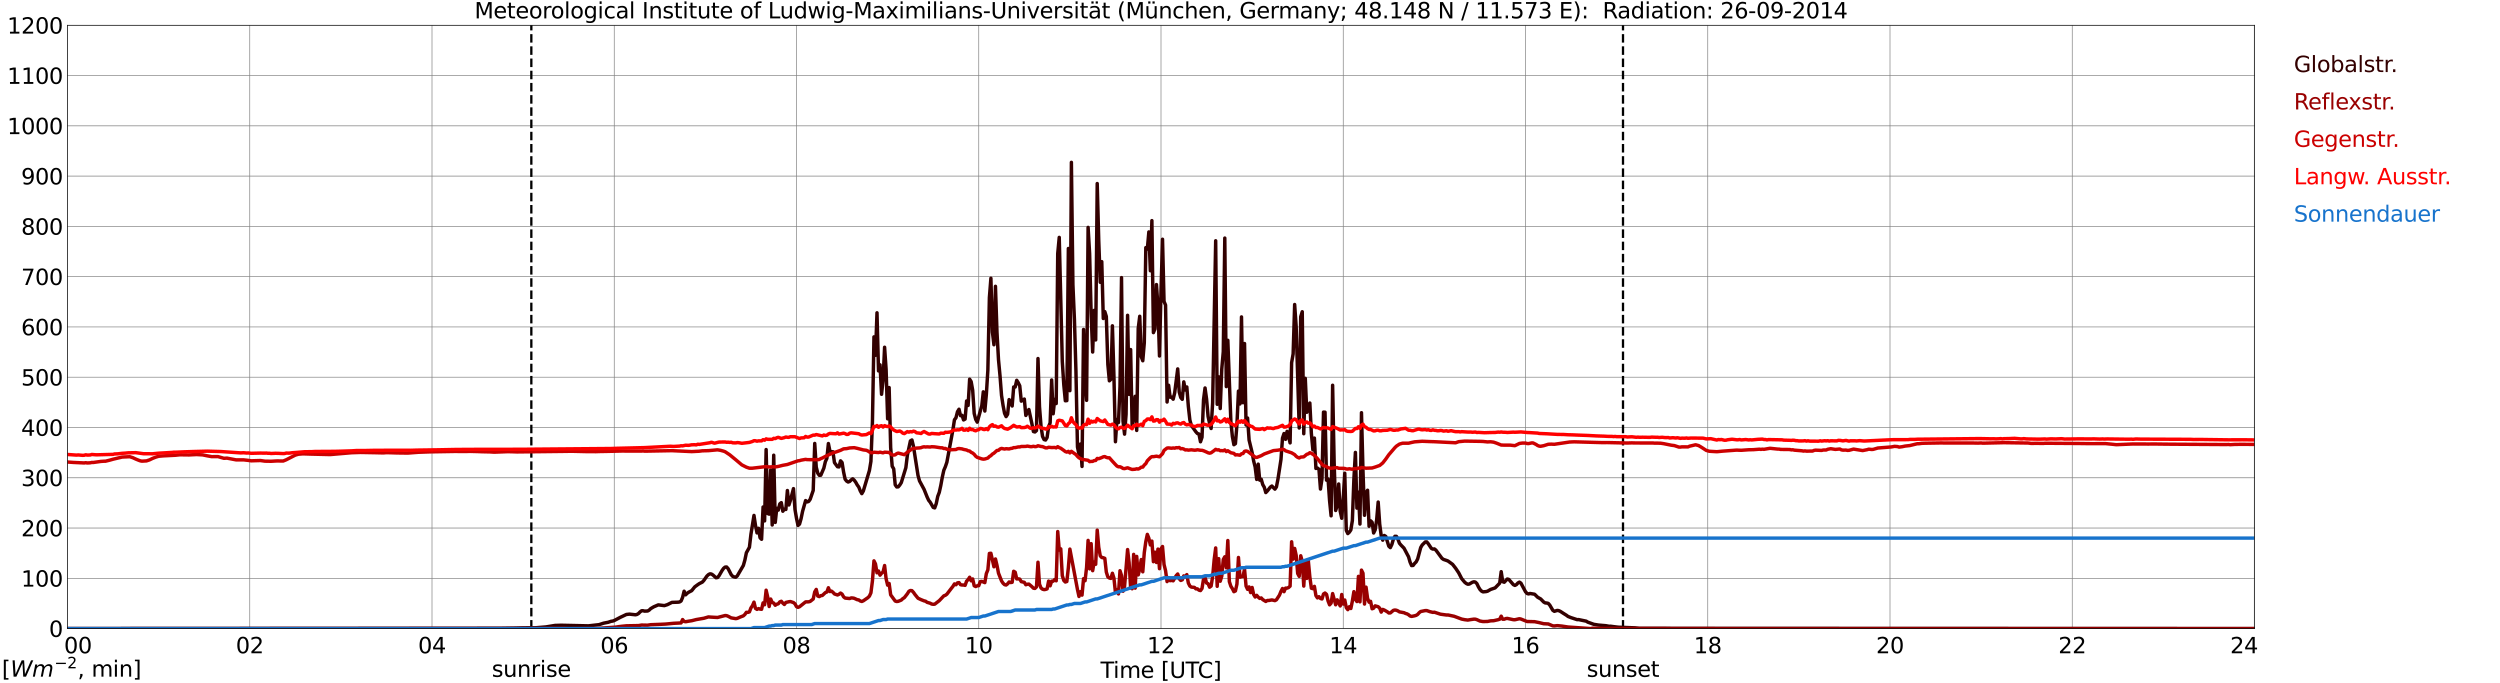 <?xml version="1.0" encoding="utf-8" standalone="no"?>
<!DOCTYPE svg PUBLIC "-//W3C//DTD SVG 1.1//EN"
  "http://www.w3.org/Graphics/SVG/1.1/DTD/svg11.dtd">
<svg xmlns:xlink="http://www.w3.org/1999/xlink" width="1085.4pt" height="296.64pt" viewBox="0 0 1085.4 296.64" xmlns="http://www.w3.org/2000/svg" version="1.1">
 <defs>
  <style type="text/css">*{stroke-linejoin: round; stroke-linecap: butt}</style>
 </defs>
 <g id="figure_1">
  <g id="patch_1">
   <path d="M 0 296.64 
L 1085.4 296.64 
L 1085.4 0 
L 0 0 
z
" style="fill: #ffffff"/>
  </g>
  <g id="axes_1">
   <g id="patch_2">
    <path d="M 29.306 272.909 
L 978.814 272.909 
L 978.814 10.976 
L 29.306 10.976 
z
" style="fill: #ffffff"/>
   </g>
   <g id="patch_3">
    <path d="M 978.814 272.909 
L 978.814 272.909 
L 978.814 10.976 
L 978.814 10.976 
z
" clip-path="url(#pb632351898)" style="fill: #d3d3d3; opacity: 0.25; stroke: #d3d3d3; stroke-linejoin: miter"/>
   </g>
   <g id="matplotlib.axis_1">
    <g id="xtick_1">
     <g id="line2d_1">
      <path d="M 29.306 272.909 
L 29.306 10.976 
" clip-path="url(#pb632351898)" style="fill: none; stroke: #808080; stroke-width: 0.3; stroke-linecap: square"/>
     </g>
     <g id="line2d_2"/>
     <g id="text_1">
      <!--    00 -->
      <g transform="translate(18.733 283.627) scale(0.095 -0.095)">
       <defs>
        <path id="DejaVuSans-20" transform="scale(0.016)"/>
        <path id="DejaVuSans-30" d="M 2034 4250 
Q 1547 4250 1301 3770 
Q 1056 3291 1056 2328 
Q 1056 1369 1301 889 
Q 1547 409 2034 409 
Q 2525 409 2770 889 
Q 3016 1369 3016 2328 
Q 3016 3291 2770 3770 
Q 2525 4250 2034 4250 
z
M 2034 4750 
Q 2819 4750 3233 4129 
Q 3647 3509 3647 2328 
Q 3647 1150 3233 529 
Q 2819 -91 2034 -91 
Q 1250 -91 836 529 
Q 422 1150 422 2328 
Q 422 3509 836 4129 
Q 1250 4750 2034 4750 
z
" transform="scale(0.016)"/>
       </defs>
       <use xlink:href="#DejaVuSans-20"/>
       <use xlink:href="#DejaVuSans-20" transform="translate(31.787 0)"/>
       <use xlink:href="#DejaVuSans-20" transform="translate(63.574 0)"/>
       <use xlink:href="#DejaVuSans-30" transform="translate(95.361 0)"/>
       <use xlink:href="#DejaVuSans-30" transform="translate(158.984 0)"/>
      </g>
     </g>
    </g>
    <g id="xtick_2">
     <g id="line2d_3">
      <path d="M 108.431 272.909 
L 108.431 10.976 
" clip-path="url(#pb632351898)" style="fill: none; stroke: #808080; stroke-width: 0.3; stroke-linecap: square"/>
     </g>
     <g id="line2d_4"/>
     <g id="text_2">
      <!-- 02 -->
      <g transform="translate(102.387 283.627) scale(0.095 -0.095)">
       <defs>
        <path id="DejaVuSans-32" d="M 1228 531 
L 3431 531 
L 3431 0 
L 469 0 
L 469 531 
Q 828 903 1448 1529 
Q 2069 2156 2228 2338 
Q 2531 2678 2651 2914 
Q 2772 3150 2772 3378 
Q 2772 3750 2511 3984 
Q 2250 4219 1831 4219 
Q 1534 4219 1204 4116 
Q 875 4013 500 3803 
L 500 4441 
Q 881 4594 1212 4672 
Q 1544 4750 1819 4750 
Q 2544 4750 2975 4387 
Q 3406 4025 3406 3419 
Q 3406 3131 3298 2873 
Q 3191 2616 2906 2266 
Q 2828 2175 2409 1742 
Q 1991 1309 1228 531 
z
" transform="scale(0.016)"/>
       </defs>
       <use xlink:href="#DejaVuSans-30"/>
       <use xlink:href="#DejaVuSans-32" transform="translate(63.623 0)"/>
      </g>
     </g>
    </g>
    <g id="xtick_3">
     <g id="line2d_5">
      <path d="M 187.557 272.909 
L 187.557 10.976 
" clip-path="url(#pb632351898)" style="fill: none; stroke: #808080; stroke-width: 0.3; stroke-linecap: square"/>
     </g>
     <g id="line2d_6"/>
     <g id="text_3">
      <!-- 04 -->
      <g transform="translate(181.513 283.627) scale(0.095 -0.095)">
       <defs>
        <path id="DejaVuSans-34" d="M 2419 4116 
L 825 1625 
L 2419 1625 
L 2419 4116 
z
M 2253 4666 
L 3047 4666 
L 3047 1625 
L 3713 1625 
L 3713 1100 
L 3047 1100 
L 3047 0 
L 2419 0 
L 2419 1100 
L 313 1100 
L 313 1709 
L 2253 4666 
z
" transform="scale(0.016)"/>
       </defs>
       <use xlink:href="#DejaVuSans-30"/>
       <use xlink:href="#DejaVuSans-34" transform="translate(63.623 0)"/>
      </g>
     </g>
    </g>
    <g id="xtick_4">
     <g id="line2d_7">
      <path d="M 266.683 272.909 
L 266.683 10.976 
" clip-path="url(#pb632351898)" style="fill: none; stroke: #808080; stroke-width: 0.3; stroke-linecap: square"/>
     </g>
     <g id="line2d_8"/>
     <g id="text_4">
      <!-- 06 -->
      <g transform="translate(260.638 283.627) scale(0.095 -0.095)">
       <defs>
        <path id="DejaVuSans-36" d="M 2113 2584 
Q 1688 2584 1439 2293 
Q 1191 2003 1191 1497 
Q 1191 994 1439 701 
Q 1688 409 2113 409 
Q 2538 409 2786 701 
Q 3034 994 3034 1497 
Q 3034 2003 2786 2293 
Q 2538 2584 2113 2584 
z
M 3366 4563 
L 3366 3988 
Q 3128 4100 2886 4159 
Q 2644 4219 2406 4219 
Q 1781 4219 1451 3797 
Q 1122 3375 1075 2522 
Q 1259 2794 1537 2939 
Q 1816 3084 2150 3084 
Q 2853 3084 3261 2657 
Q 3669 2231 3669 1497 
Q 3669 778 3244 343 
Q 2819 -91 2113 -91 
Q 1303 -91 875 529 
Q 447 1150 447 2328 
Q 447 3434 972 4092 
Q 1497 4750 2381 4750 
Q 2619 4750 2861 4703 
Q 3103 4656 3366 4563 
z
" transform="scale(0.016)"/>
       </defs>
       <use xlink:href="#DejaVuSans-30"/>
       <use xlink:href="#DejaVuSans-36" transform="translate(63.623 0)"/>
      </g>
     </g>
    </g>
    <g id="xtick_5">
     <g id="line2d_9">
      <path d="M 345.808 272.909 
L 345.808 10.976 
" clip-path="url(#pb632351898)" style="fill: none; stroke: #808080; stroke-width: 0.3; stroke-linecap: square"/>
     </g>
     <g id="line2d_10"/>
     <g id="text_5">
      <!-- 08 -->
      <g transform="translate(339.764 283.627) scale(0.095 -0.095)">
       <defs>
        <path id="DejaVuSans-38" d="M 2034 2216 
Q 1584 2216 1326 1975 
Q 1069 1734 1069 1313 
Q 1069 891 1326 650 
Q 1584 409 2034 409 
Q 2484 409 2743 651 
Q 3003 894 3003 1313 
Q 3003 1734 2745 1975 
Q 2488 2216 2034 2216 
z
M 1403 2484 
Q 997 2584 770 2862 
Q 544 3141 544 3541 
Q 544 4100 942 4425 
Q 1341 4750 2034 4750 
Q 2731 4750 3128 4425 
Q 3525 4100 3525 3541 
Q 3525 3141 3298 2862 
Q 3072 2584 2669 2484 
Q 3125 2378 3379 2068 
Q 3634 1759 3634 1313 
Q 3634 634 3220 271 
Q 2806 -91 2034 -91 
Q 1263 -91 848 271 
Q 434 634 434 1313 
Q 434 1759 690 2068 
Q 947 2378 1403 2484 
z
M 1172 3481 
Q 1172 3119 1398 2916 
Q 1625 2713 2034 2713 
Q 2441 2713 2670 2916 
Q 2900 3119 2900 3481 
Q 2900 3844 2670 4047 
Q 2441 4250 2034 4250 
Q 1625 4250 1398 4047 
Q 1172 3844 1172 3481 
z
" transform="scale(0.016)"/>
       </defs>
       <use xlink:href="#DejaVuSans-30"/>
       <use xlink:href="#DejaVuSans-38" transform="translate(63.623 0)"/>
      </g>
     </g>
    </g>
    <g id="xtick_6">
     <g id="line2d_11">
      <path d="M 424.934 272.909 
L 424.934 10.976 
" clip-path="url(#pb632351898)" style="fill: none; stroke: #808080; stroke-width: 0.3; stroke-linecap: square"/>
     </g>
     <g id="line2d_12"/>
     <g id="text_6">
      <!-- 10 -->
      <g transform="translate(418.89 283.627) scale(0.095 -0.095)">
       <defs>
        <path id="DejaVuSans-31" d="M 794 531 
L 1825 531 
L 1825 4091 
L 703 3866 
L 703 4441 
L 1819 4666 
L 2450 4666 
L 2450 531 
L 3481 531 
L 3481 0 
L 794 0 
L 794 531 
z
" transform="scale(0.016)"/>
       </defs>
       <use xlink:href="#DejaVuSans-31"/>
       <use xlink:href="#DejaVuSans-30" transform="translate(63.623 0)"/>
      </g>
     </g>
    </g>
    <g id="xtick_7">
     <g id="line2d_13">
      <path d="M 504.06 272.909 
L 504.06 10.976 
" clip-path="url(#pb632351898)" style="fill: none; stroke: #808080; stroke-width: 0.3; stroke-linecap: square"/>
     </g>
     <g id="line2d_14"/>
     <g id="text_7">
      <!-- 12 -->
      <g transform="translate(498.015 283.627) scale(0.095 -0.095)">
       <use xlink:href="#DejaVuSans-31"/>
       <use xlink:href="#DejaVuSans-32" transform="translate(63.623 0)"/>
      </g>
     </g>
    </g>
    <g id="xtick_8">
     <g id="line2d_15">
      <path d="M 583.185 272.909 
L 583.185 10.976 
" clip-path="url(#pb632351898)" style="fill: none; stroke: #808080; stroke-width: 0.3; stroke-linecap: square"/>
     </g>
     <g id="line2d_16"/>
     <g id="text_8">
      <!-- 14 -->
      <g transform="translate(577.141 283.627) scale(0.095 -0.095)">
       <use xlink:href="#DejaVuSans-31"/>
       <use xlink:href="#DejaVuSans-34" transform="translate(63.623 0)"/>
      </g>
     </g>
    </g>
    <g id="xtick_9">
     <g id="line2d_17">
      <path d="M 662.311 272.909 
L 662.311 10.976 
" clip-path="url(#pb632351898)" style="fill: none; stroke: #808080; stroke-width: 0.3; stroke-linecap: square"/>
     </g>
     <g id="line2d_18"/>
     <g id="text_9">
      <!-- 16 -->
      <g transform="translate(656.267 283.627) scale(0.095 -0.095)">
       <use xlink:href="#DejaVuSans-31"/>
       <use xlink:href="#DejaVuSans-36" transform="translate(63.623 0)"/>
      </g>
     </g>
    </g>
    <g id="xtick_10">
     <g id="line2d_19">
      <path d="M 741.437 272.909 
L 741.437 10.976 
" clip-path="url(#pb632351898)" style="fill: none; stroke: #808080; stroke-width: 0.3; stroke-linecap: square"/>
     </g>
     <g id="line2d_20"/>
     <g id="text_10">
      <!-- 18 -->
      <g transform="translate(735.392 283.627) scale(0.095 -0.095)">
       <use xlink:href="#DejaVuSans-31"/>
       <use xlink:href="#DejaVuSans-38" transform="translate(63.623 0)"/>
      </g>
     </g>
    </g>
    <g id="xtick_11">
     <g id="line2d_21">
      <path d="M 820.562 272.909 
L 820.562 10.976 
" clip-path="url(#pb632351898)" style="fill: none; stroke: #808080; stroke-width: 0.3; stroke-linecap: square"/>
     </g>
     <g id="line2d_22"/>
     <g id="text_11">
      <!-- 20 -->
      <g transform="translate(814.518 283.627) scale(0.095 -0.095)">
       <use xlink:href="#DejaVuSans-32"/>
       <use xlink:href="#DejaVuSans-30" transform="translate(63.623 0)"/>
      </g>
     </g>
    </g>
    <g id="xtick_12">
     <g id="line2d_23">
      <path d="M 899.688 272.909 
L 899.688 10.976 
" clip-path="url(#pb632351898)" style="fill: none; stroke: #808080; stroke-width: 0.3; stroke-linecap: square"/>
     </g>
     <g id="line2d_24"/>
     <g id="text_12">
      <!-- 22 -->
      <g transform="translate(893.644 283.627) scale(0.095 -0.095)">
       <use xlink:href="#DejaVuSans-32"/>
       <use xlink:href="#DejaVuSans-32" transform="translate(63.623 0)"/>
      </g>
     </g>
    </g>
    <g id="xtick_13">
     <g id="line2d_25">
      <path d="M 978.814 272.909 
L 978.814 10.976 
" clip-path="url(#pb632351898)" style="fill: none; stroke: #808080; stroke-width: 0.3; stroke-linecap: square"/>
     </g>
     <g id="line2d_26"/>
     <g id="text_13">
      <!-- 24    -->
      <g transform="translate(968.241 283.627) scale(0.095 -0.095)">
       <use xlink:href="#DejaVuSans-32"/>
       <use xlink:href="#DejaVuSans-34" transform="translate(63.623 0)"/>
       <use xlink:href="#DejaVuSans-20" transform="translate(127.246 0)"/>
       <use xlink:href="#DejaVuSans-20" transform="translate(159.033 0)"/>
       <use xlink:href="#DejaVuSans-20" transform="translate(190.82 0)"/>
      </g>
     </g>
    </g>
    <g id="text_14">
     <!-- Time [UTC] -->
     <g transform="translate(477.806 294.322) scale(0.095 -0.095)">
      <defs>
       <path id="DejaVuSans-54" d="M -19 4666 
L 3928 4666 
L 3928 4134 
L 2272 4134 
L 2272 0 
L 1638 0 
L 1638 4134 
L -19 4134 
L -19 4666 
z
" transform="scale(0.016)"/>
       <path id="DejaVuSans-69" d="M 603 3500 
L 1178 3500 
L 1178 0 
L 603 0 
L 603 3500 
z
M 603 4863 
L 1178 4863 
L 1178 4134 
L 603 4134 
L 603 4863 
z
" transform="scale(0.016)"/>
       <path id="DejaVuSans-6d" d="M 3328 2828 
Q 3544 3216 3844 3400 
Q 4144 3584 4550 3584 
Q 5097 3584 5394 3201 
Q 5691 2819 5691 2113 
L 5691 0 
L 5113 0 
L 5113 2094 
Q 5113 2597 4934 2840 
Q 4756 3084 4391 3084 
Q 3944 3084 3684 2787 
Q 3425 2491 3425 1978 
L 3425 0 
L 2847 0 
L 2847 2094 
Q 2847 2600 2669 2842 
Q 2491 3084 2119 3084 
Q 1678 3084 1418 2786 
Q 1159 2488 1159 1978 
L 1159 0 
L 581 0 
L 581 3500 
L 1159 3500 
L 1159 2956 
Q 1356 3278 1631 3431 
Q 1906 3584 2284 3584 
Q 2666 3584 2933 3390 
Q 3200 3197 3328 2828 
z
" transform="scale(0.016)"/>
       <path id="DejaVuSans-65" d="M 3597 1894 
L 3597 1613 
L 953 1613 
Q 991 1019 1311 708 
Q 1631 397 2203 397 
Q 2534 397 2845 478 
Q 3156 559 3463 722 
L 3463 178 
Q 3153 47 2828 -22 
Q 2503 -91 2169 -91 
Q 1331 -91 842 396 
Q 353 884 353 1716 
Q 353 2575 817 3079 
Q 1281 3584 2069 3584 
Q 2775 3584 3186 3129 
Q 3597 2675 3597 1894 
z
M 3022 2063 
Q 3016 2534 2758 2815 
Q 2500 3097 2075 3097 
Q 1594 3097 1305 2825 
Q 1016 2553 972 2059 
L 3022 2063 
z
" transform="scale(0.016)"/>
       <path id="DejaVuSans-5b" d="M 550 4863 
L 1875 4863 
L 1875 4416 
L 1125 4416 
L 1125 -397 
L 1875 -397 
L 1875 -844 
L 550 -844 
L 550 4863 
z
" transform="scale(0.016)"/>
       <path id="DejaVuSans-55" d="M 556 4666 
L 1191 4666 
L 1191 1831 
Q 1191 1081 1462 751 
Q 1734 422 2344 422 
Q 2950 422 3222 751 
Q 3494 1081 3494 1831 
L 3494 4666 
L 4128 4666 
L 4128 1753 
Q 4128 841 3676 375 
Q 3225 -91 2344 -91 
Q 1459 -91 1007 375 
Q 556 841 556 1753 
L 556 4666 
z
" transform="scale(0.016)"/>
       <path id="DejaVuSans-43" d="M 4122 4306 
L 4122 3641 
Q 3803 3938 3442 4084 
Q 3081 4231 2675 4231 
Q 1875 4231 1450 3742 
Q 1025 3253 1025 2328 
Q 1025 1406 1450 917 
Q 1875 428 2675 428 
Q 3081 428 3442 575 
Q 3803 722 4122 1019 
L 4122 359 
Q 3791 134 3420 21 
Q 3050 -91 2638 -91 
Q 1578 -91 968 557 
Q 359 1206 359 2328 
Q 359 3453 968 4101 
Q 1578 4750 2638 4750 
Q 3056 4750 3426 4639 
Q 3797 4528 4122 4306 
z
" transform="scale(0.016)"/>
       <path id="DejaVuSans-5d" d="M 1947 4863 
L 1947 -844 
L 622 -844 
L 622 -397 
L 1369 -397 
L 1369 4416 
L 622 4416 
L 622 4863 
L 1947 4863 
z
" transform="scale(0.016)"/>
      </defs>
      <use xlink:href="#DejaVuSans-54"/>
      <use xlink:href="#DejaVuSans-69" transform="translate(57.959 0)"/>
      <use xlink:href="#DejaVuSans-6d" transform="translate(85.742 0)"/>
      <use xlink:href="#DejaVuSans-65" transform="translate(183.154 0)"/>
      <use xlink:href="#DejaVuSans-20" transform="translate(244.678 0)"/>
      <use xlink:href="#DejaVuSans-5b" transform="translate(276.465 0)"/>
      <use xlink:href="#DejaVuSans-55" transform="translate(315.479 0)"/>
      <use xlink:href="#DejaVuSans-54" transform="translate(388.672 0)"/>
      <use xlink:href="#DejaVuSans-43" transform="translate(443.881 0)"/>
      <use xlink:href="#DejaVuSans-5d" transform="translate(513.705 0)"/>
     </g>
    </g>
   </g>
   <g id="matplotlib.axis_2">
    <g id="ytick_1">
     <g id="line2d_27">
      <path d="M 29.306 272.909 
L 978.814 272.909 
" clip-path="url(#pb632351898)" style="fill: none; stroke: #808080; stroke-width: 0.3; stroke-linecap: square"/>
     </g>
     <g id="line2d_28"/>
     <g id="text_15">
      <!-- 0 -->
      <g transform="translate(21.261 276.518) scale(0.095 -0.095)">
       <use xlink:href="#DejaVuSans-30"/>
      </g>
     </g>
    </g>
    <g id="ytick_2">
     <g id="line2d_29">
      <path d="M 29.306 251.081 
L 978.814 251.081 
" clip-path="url(#pb632351898)" style="fill: none; stroke: #808080; stroke-width: 0.3; stroke-linecap: square"/>
     </g>
     <g id="line2d_30"/>
     <g id="text_16">
      <!-- 100 -->
      <g transform="translate(9.173 254.69) scale(0.095 -0.095)">
       <use xlink:href="#DejaVuSans-31"/>
       <use xlink:href="#DejaVuSans-30" transform="translate(63.623 0)"/>
       <use xlink:href="#DejaVuSans-30" transform="translate(127.246 0)"/>
      </g>
     </g>
    </g>
    <g id="ytick_3">
     <g id="line2d_31">
      <path d="M 29.306 229.253 
L 978.814 229.253 
" clip-path="url(#pb632351898)" style="fill: none; stroke: #808080; stroke-width: 0.3; stroke-linecap: square"/>
     </g>
     <g id="line2d_32"/>
     <g id="text_17">
      <!-- 200 -->
      <g transform="translate(9.173 232.863) scale(0.095 -0.095)">
       <use xlink:href="#DejaVuSans-32"/>
       <use xlink:href="#DejaVuSans-30" transform="translate(63.623 0)"/>
       <use xlink:href="#DejaVuSans-30" transform="translate(127.246 0)"/>
      </g>
     </g>
    </g>
    <g id="ytick_4">
     <g id="line2d_33">
      <path d="M 29.306 207.426 
L 978.814 207.426 
" clip-path="url(#pb632351898)" style="fill: none; stroke: #808080; stroke-width: 0.3; stroke-linecap: square"/>
     </g>
     <g id="line2d_34"/>
     <g id="text_18">
      <!-- 300 -->
      <g transform="translate(9.173 211.035) scale(0.095 -0.095)">
       <defs>
        <path id="DejaVuSans-33" d="M 2597 2516 
Q 3050 2419 3304 2112 
Q 3559 1806 3559 1356 
Q 3559 666 3084 287 
Q 2609 -91 1734 -91 
Q 1441 -91 1130 -33 
Q 819 25 488 141 
L 488 750 
Q 750 597 1062 519 
Q 1375 441 1716 441 
Q 2309 441 2620 675 
Q 2931 909 2931 1356 
Q 2931 1769 2642 2001 
Q 2353 2234 1838 2234 
L 1294 2234 
L 1294 2753 
L 1863 2753 
Q 2328 2753 2575 2939 
Q 2822 3125 2822 3475 
Q 2822 3834 2567 4026 
Q 2313 4219 1838 4219 
Q 1578 4219 1281 4162 
Q 984 4106 628 3988 
L 628 4550 
Q 988 4650 1302 4700 
Q 1616 4750 1894 4750 
Q 2613 4750 3031 4423 
Q 3450 4097 3450 3541 
Q 3450 3153 3228 2886 
Q 3006 2619 2597 2516 
z
" transform="scale(0.016)"/>
       </defs>
       <use xlink:href="#DejaVuSans-33"/>
       <use xlink:href="#DejaVuSans-30" transform="translate(63.623 0)"/>
       <use xlink:href="#DejaVuSans-30" transform="translate(127.246 0)"/>
      </g>
     </g>
    </g>
    <g id="ytick_5">
     <g id="line2d_35">
      <path d="M 29.306 185.598 
L 978.814 185.598 
" clip-path="url(#pb632351898)" style="fill: none; stroke: #808080; stroke-width: 0.3; stroke-linecap: square"/>
     </g>
     <g id="line2d_36"/>
     <g id="text_19">
      <!-- 400 -->
      <g transform="translate(9.173 189.207) scale(0.095 -0.095)">
       <use xlink:href="#DejaVuSans-34"/>
       <use xlink:href="#DejaVuSans-30" transform="translate(63.623 0)"/>
       <use xlink:href="#DejaVuSans-30" transform="translate(127.246 0)"/>
      </g>
     </g>
    </g>
    <g id="ytick_6">
     <g id="line2d_37">
      <path d="M 29.306 163.77 
L 978.814 163.77 
" clip-path="url(#pb632351898)" style="fill: none; stroke: #808080; stroke-width: 0.3; stroke-linecap: square"/>
     </g>
     <g id="line2d_38"/>
     <g id="text_20">
      <!-- 500 -->
      <g transform="translate(9.173 167.379) scale(0.095 -0.095)">
       <defs>
        <path id="DejaVuSans-35" d="M 691 4666 
L 3169 4666 
L 3169 4134 
L 1269 4134 
L 1269 2991 
Q 1406 3038 1543 3061 
Q 1681 3084 1819 3084 
Q 2600 3084 3056 2656 
Q 3513 2228 3513 1497 
Q 3513 744 3044 326 
Q 2575 -91 1722 -91 
Q 1428 -91 1123 -41 
Q 819 9 494 109 
L 494 744 
Q 775 591 1075 516 
Q 1375 441 1709 441 
Q 2250 441 2565 725 
Q 2881 1009 2881 1497 
Q 2881 1984 2565 2268 
Q 2250 2553 1709 2553 
Q 1456 2553 1204 2497 
Q 953 2441 691 2322 
L 691 4666 
z
" transform="scale(0.016)"/>
       </defs>
       <use xlink:href="#DejaVuSans-35"/>
       <use xlink:href="#DejaVuSans-30" transform="translate(63.623 0)"/>
       <use xlink:href="#DejaVuSans-30" transform="translate(127.246 0)"/>
      </g>
     </g>
    </g>
    <g id="ytick_7">
     <g id="line2d_39">
      <path d="M 29.306 141.942 
L 978.814 141.942 
" clip-path="url(#pb632351898)" style="fill: none; stroke: #808080; stroke-width: 0.3; stroke-linecap: square"/>
     </g>
     <g id="line2d_40"/>
     <g id="text_21">
      <!-- 600 -->
      <g transform="translate(9.173 145.551) scale(0.095 -0.095)">
       <use xlink:href="#DejaVuSans-36"/>
       <use xlink:href="#DejaVuSans-30" transform="translate(63.623 0)"/>
       <use xlink:href="#DejaVuSans-30" transform="translate(127.246 0)"/>
      </g>
     </g>
    </g>
    <g id="ytick_8">
     <g id="line2d_41">
      <path d="M 29.306 120.114 
L 978.814 120.114 
" clip-path="url(#pb632351898)" style="fill: none; stroke: #808080; stroke-width: 0.3; stroke-linecap: square"/>
     </g>
     <g id="line2d_42"/>
     <g id="text_22">
      <!-- 700 -->
      <g transform="translate(9.173 123.724) scale(0.095 -0.095)">
       <defs>
        <path id="DejaVuSans-37" d="M 525 4666 
L 3525 4666 
L 3525 4397 
L 1831 0 
L 1172 0 
L 2766 4134 
L 525 4134 
L 525 4666 
z
" transform="scale(0.016)"/>
       </defs>
       <use xlink:href="#DejaVuSans-37"/>
       <use xlink:href="#DejaVuSans-30" transform="translate(63.623 0)"/>
       <use xlink:href="#DejaVuSans-30" transform="translate(127.246 0)"/>
      </g>
     </g>
    </g>
    <g id="ytick_9">
     <g id="line2d_43">
      <path d="M 29.306 98.287 
L 978.814 98.287 
" clip-path="url(#pb632351898)" style="fill: none; stroke: #808080; stroke-width: 0.3; stroke-linecap: square"/>
     </g>
     <g id="line2d_44"/>
     <g id="text_23">
      <!-- 800 -->
      <g transform="translate(9.173 101.896) scale(0.095 -0.095)">
       <use xlink:href="#DejaVuSans-38"/>
       <use xlink:href="#DejaVuSans-30" transform="translate(63.623 0)"/>
       <use xlink:href="#DejaVuSans-30" transform="translate(127.246 0)"/>
      </g>
     </g>
    </g>
    <g id="ytick_10">
     <g id="line2d_45">
      <path d="M 29.306 76.459 
L 978.814 76.459 
" clip-path="url(#pb632351898)" style="fill: none; stroke: #808080; stroke-width: 0.3; stroke-linecap: square"/>
     </g>
     <g id="line2d_46"/>
     <g id="text_24">
      <!-- 900 -->
      <g transform="translate(9.173 80.068) scale(0.095 -0.095)">
       <defs>
        <path id="DejaVuSans-39" d="M 703 97 
L 703 672 
Q 941 559 1184 500 
Q 1428 441 1663 441 
Q 2288 441 2617 861 
Q 2947 1281 2994 2138 
Q 2813 1869 2534 1725 
Q 2256 1581 1919 1581 
Q 1219 1581 811 2004 
Q 403 2428 403 3163 
Q 403 3881 828 4315 
Q 1253 4750 1959 4750 
Q 2769 4750 3195 4129 
Q 3622 3509 3622 2328 
Q 3622 1225 3098 567 
Q 2575 -91 1691 -91 
Q 1453 -91 1209 -44 
Q 966 3 703 97 
z
M 1959 2075 
Q 2384 2075 2632 2365 
Q 2881 2656 2881 3163 
Q 2881 3666 2632 3958 
Q 2384 4250 1959 4250 
Q 1534 4250 1286 3958 
Q 1038 3666 1038 3163 
Q 1038 2656 1286 2365 
Q 1534 2075 1959 2075 
z
" transform="scale(0.016)"/>
       </defs>
       <use xlink:href="#DejaVuSans-39"/>
       <use xlink:href="#DejaVuSans-30" transform="translate(63.623 0)"/>
       <use xlink:href="#DejaVuSans-30" transform="translate(127.246 0)"/>
      </g>
     </g>
    </g>
    <g id="ytick_11">
     <g id="line2d_47">
      <path d="M 29.306 54.631 
L 978.814 54.631 
" clip-path="url(#pb632351898)" style="fill: none; stroke: #808080; stroke-width: 0.3; stroke-linecap: square"/>
     </g>
     <g id="line2d_48"/>
     <g id="text_25">
      <!-- 1000 -->
      <g transform="translate(3.128 58.24) scale(0.095 -0.095)">
       <use xlink:href="#DejaVuSans-31"/>
       <use xlink:href="#DejaVuSans-30" transform="translate(63.623 0)"/>
       <use xlink:href="#DejaVuSans-30" transform="translate(127.246 0)"/>
       <use xlink:href="#DejaVuSans-30" transform="translate(190.869 0)"/>
      </g>
     </g>
    </g>
    <g id="ytick_12">
     <g id="line2d_49">
      <path d="M 29.306 32.803 
L 978.814 32.803 
" clip-path="url(#pb632351898)" style="fill: none; stroke: #808080; stroke-width: 0.3; stroke-linecap: square"/>
     </g>
     <g id="line2d_50"/>
     <g id="text_26">
      <!-- 1100 -->
      <g transform="translate(3.128 36.413) scale(0.095 -0.095)">
       <use xlink:href="#DejaVuSans-31"/>
       <use xlink:href="#DejaVuSans-31" transform="translate(63.623 0)"/>
       <use xlink:href="#DejaVuSans-30" transform="translate(127.246 0)"/>
       <use xlink:href="#DejaVuSans-30" transform="translate(190.869 0)"/>
      </g>
     </g>
    </g>
    <g id="ytick_13">
     <g id="line2d_51">
      <path d="M 29.306 10.976 
L 978.814 10.976 
" clip-path="url(#pb632351898)" style="fill: none; stroke: #808080; stroke-width: 0.3; stroke-linecap: square"/>
     </g>
     <g id="line2d_52"/>
     <g id="text_27">
      <!-- 1200 -->
      <g transform="translate(3.128 14.585) scale(0.095 -0.095)">
       <use xlink:href="#DejaVuSans-31"/>
       <use xlink:href="#DejaVuSans-32" transform="translate(63.623 0)"/>
       <use xlink:href="#DejaVuSans-30" transform="translate(127.246 0)"/>
       <use xlink:href="#DejaVuSans-30" transform="translate(190.869 0)"/>
      </g>
     </g>
    </g>
   </g>
   <g id="line2d_53">
    <path d="M 230.681 272.909 
L 230.681 10.976 
" clip-path="url(#pb632351898)" style="fill: none; stroke-dasharray: 3.7,1.6; stroke-dashoffset: 0; stroke: #000000"/>
   </g>
   <g id="line2d_54">
    <path d="M 704.643 272.909 
L 704.643 10.976 
" clip-path="url(#pb632351898)" style="fill: none; stroke-dasharray: 3.7,1.6; stroke-dashoffset: 0; stroke: #000000"/>
   </g>
   <g id="line2d_55">
    <path d="M 29.306 272.909 
L 216.57 272.804 
L 223.823 272.684 
L 227.12 272.584 
L 231.076 272.562 
L 232.395 272.562 
L 237.011 272.182 
L 240.967 271.538 
L 243.604 271.457 
L 255.473 271.719 
L 260.089 271.195 
L 262.067 270.554 
L 264.045 270.172 
L 265.364 269.728 
L 266.023 269.648 
L 266.683 269.408 
L 269.32 268.019 
L 270.639 267.397 
L 271.958 266.775 
L 273.277 266.633 
L 275.914 266.915 
L 276.573 266.753 
L 277.233 266.352 
L 277.892 265.669 
L 278.552 265.166 
L 279.211 265.166 
L 279.87 265.328 
L 281.189 265.267 
L 281.849 264.885 
L 282.508 264.241 
L 283.827 263.457 
L 285.805 262.613 
L 288.442 262.936 
L 289.761 262.512 
L 291.739 261.528 
L 294.377 261.447 
L 295.036 261.347 
L 295.696 260.945 
L 296.355 259.358 
L 297.014 256.684 
L 297.674 258.251 
L 298.333 257.588 
L 298.992 257.127 
L 300.311 256.444 
L 301.63 254.796 
L 302.949 253.831 
L 303.608 253.388 
L 304.927 252.725 
L 305.586 252.002 
L 306.905 250.112 
L 307.564 249.49 
L 308.224 249.127 
L 308.883 249.228 
L 309.543 249.649 
L 310.861 250.837 
L 311.521 250.734 
L 312.18 249.95 
L 313.499 247.68 
L 314.158 246.755 
L 314.818 246.192 
L 315.477 246.172 
L 316.136 246.916 
L 317.455 249.49 
L 318.114 250.232 
L 318.774 250.494 
L 319.433 250.614 
L 320.093 250.031 
L 322.73 245.508 
L 323.39 243.177 
L 324.049 239.982 
L 325.368 237.611 
L 326.027 231.942 
L 327.346 223.781 
L 328.005 228.123 
L 328.665 231.36 
L 329.324 229.369 
L 329.983 233.49 
L 330.643 234.134 
L 331.302 220.125 
L 331.961 226.154 
L 332.621 195.18 
L 333.28 222.939 
L 333.94 223.22 
L 334.599 204.044 
L 335.258 227.922 
L 335.918 197.634 
L 336.577 226.817 
L 337.236 220.686 
L 337.896 221.47 
L 338.555 218.756 
L 339.215 218.235 
L 339.874 221.952 
L 340.533 221.048 
L 341.193 221.19 
L 341.852 212.968 
L 342.512 219.239 
L 343.171 217.209 
L 344.49 212.145 
L 345.149 221.19 
L 345.808 225.027 
L 346.468 228.123 
L 347.127 227.54 
L 347.787 225.209 
L 348.446 222.013 
L 349.765 217.331 
L 350.424 217.914 
L 351.083 217.713 
L 351.743 216.768 
L 353.062 212.928 
L 353.721 192.528 
L 354.38 202.798 
L 355.04 205.43 
L 355.699 206.356 
L 356.359 206.317 
L 357.677 203.241 
L 358.337 200.447 
L 358.996 198.98 
L 359.655 192.567 
L 360.315 195.863 
L 360.974 196.125 
L 361.634 196.145 
L 362.293 200.849 
L 363.612 202.637 
L 364.271 202.717 
L 364.93 200.085 
L 365.59 200.788 
L 366.249 204.909 
L 366.909 208.024 
L 367.568 208.868 
L 368.227 209.27 
L 368.887 209.03 
L 369.546 208.366 
L 370.206 207.884 
L 370.865 208.467 
L 371.524 209.37 
L 372.184 210.556 
L 372.843 211.461 
L 373.502 213.129 
L 374.162 214.314 
L 374.821 213.171 
L 377.459 204.287 
L 378.118 200.305 
L 378.777 183.142 
L 379.437 146.26 
L 380.096 154.26 
L 380.756 135.809 
L 381.415 161.033 
L 382.074 158.398 
L 382.734 171.183 
L 383.393 165.032 
L 384.053 150.761 
L 384.712 160.409 
L 385.371 181.835 
L 386.031 168.269 
L 386.69 194.357 
L 387.349 202.416 
L 388.009 203.562 
L 388.668 210.497 
L 389.328 211.42 
L 389.987 211.361 
L 390.646 210.577 
L 391.306 209.532 
L 393.284 203.06 
L 393.943 197.634 
L 395.262 191.421 
L 395.921 191.02 
L 396.581 193.753 
L 398.559 206.395 
L 399.218 208.788 
L 401.196 212.466 
L 402.515 215.762 
L 403.175 217.189 
L 403.834 218.014 
L 405.153 220.284 
L 405.812 220.505 
L 406.471 218.678 
L 407.131 215.502 
L 407.79 213.773 
L 408.45 210.798 
L 409.109 207.159 
L 409.768 204.184 
L 410.428 202.637 
L 411.087 200.707 
L 413.725 186.558 
L 414.384 182.256 
L 415.043 181.372 
L 415.703 178.759 
L 416.362 177.674 
L 417.022 180.468 
L 417.681 180.326 
L 418.34 182.317 
L 419 181.955 
L 419.659 174.077 
L 420.318 176.026 
L 420.978 164.63 
L 421.637 165.695 
L 422.297 169.412 
L 422.956 179.523 
L 423.615 182.097 
L 424.275 183.282 
L 426.253 176.146 
L 426.912 170.118 
L 427.572 178.458 
L 428.231 171.283 
L 428.89 160.67 
L 429.55 129.234 
L 430.209 120.813 
L 430.869 144.21 
L 431.528 149.676 
L 432.187 124.31 
L 432.847 144.269 
L 433.506 156.148 
L 434.165 163.144 
L 434.825 171.685 
L 435.484 176.026 
L 436.144 179.442 
L 436.803 180.87 
L 437.462 179.844 
L 438.122 173.494 
L 438.781 174.337 
L 439.44 176.266 
L 440.1 168.007 
L 440.759 168.026 
L 441.419 165.112 
L 442.078 166.158 
L 442.737 167.505 
L 443.397 174.158 
L 444.716 173.252 
L 445.375 180.368 
L 446.694 177.794 
L 448.012 184.007 
L 448.672 187.361 
L 449.331 187.543 
L 449.991 186.94 
L 450.65 155.665 
L 451.309 176.609 
L 451.969 185.072 
L 452.628 189.453 
L 453.287 190.839 
L 453.947 191.039 
L 454.606 189.935 
L 455.266 185.231 
L 455.925 183.583 
L 456.584 164.971 
L 457.244 179.643 
L 457.903 173.372 
L 458.563 175.201 
L 459.222 110.08 
L 459.881 103.067 
L 461.2 156.892 
L 461.859 167.123 
L 462.519 173.996 
L 463.178 173.935 
L 463.838 107.889 
L 464.497 169.615 
L 465.156 70.485 
L 465.816 123.607 
L 466.475 138.782 
L 467.134 161.253 
L 467.794 194.056 
L 468.453 197.271 
L 469.113 192.768 
L 469.772 202.516 
L 470.431 143.042 
L 471.091 163.604 
L 471.75 173.815 
L 472.409 98.725 
L 473.069 110.041 
L 473.728 136.411 
L 474.388 152.832 
L 475.047 134.763 
L 475.706 147.585 
L 476.366 79.692 
L 477.025 104.211 
L 477.685 122.561 
L 478.344 113.599 
L 479.003 138.28 
L 479.663 135.304 
L 480.322 137.415 
L 480.981 158.239 
L 481.641 165.333 
L 482.3 164.691 
L 482.96 141.455 
L 483.619 163.082 
L 484.278 191.784 
L 484.938 182.116 
L 485.597 183.443 
L 486.256 167.826 
L 486.916 120.531 
L 487.575 182.799 
L 488.235 188.488 
L 488.894 179.885 
L 489.553 136.893 
L 490.213 171.222 
L 490.872 151.767 
L 491.532 185.192 
L 492.191 180.126 
L 492.85 172.067 
L 493.51 186.879 
L 494.169 142.601 
L 494.828 137.315 
L 495.488 154.882 
L 496.147 156.63 
L 496.807 148.853 
L 497.466 107.509 
L 498.125 108.17 
L 498.785 100.694 
L 499.444 117.558 
L 500.103 95.79 
L 500.763 144.411 
L 501.422 142.842 
L 502.082 123.548 
L 502.741 133.174 
L 503.4 154.561 
L 504.06 126.442 
L 504.719 103.87 
L 505.379 130.884 
L 506.038 132.452 
L 506.697 174.54 
L 507.357 167.262 
L 508.016 172.449 
L 508.675 172.407 
L 509.335 173.313 
L 509.994 170.6 
L 511.313 160.168 
L 511.972 170.176 
L 512.632 172.588 
L 513.291 173.372 
L 513.95 165.796 
L 514.61 169.334 
L 515.269 168.007 
L 515.929 176.428 
L 516.588 182.337 
L 517.247 184.729 
L 519.226 187.503 
L 519.885 188.226 
L 520.544 188.427 
L 521.204 191.803 
L 521.863 189.835 
L 522.522 173.553 
L 523.182 168.448 
L 523.841 173.232 
L 524.501 180.809 
L 525.16 183.845 
L 525.819 186.036 
L 526.479 174.861 
L 527.797 104.534 
L 528.457 175.524 
L 529.116 163.604 
L 529.776 177.373 
L 530.435 160.308 
L 531.094 152.712 
L 531.754 103.368 
L 532.413 167.845 
L 533.073 147.746 
L 534.391 182.981 
L 535.051 189.553 
L 535.71 193.069 
L 536.369 192.609 
L 537.029 184.308 
L 537.688 169.794 
L 538.348 175.382 
L 539.007 137.596 
L 539.666 174.841 
L 540.326 149.154 
L 540.985 184.528 
L 541.644 181.494 
L 542.304 191.061 
L 543.623 196.488 
L 544.282 200.124 
L 544.941 202.778 
L 545.601 208.144 
L 546.26 201.512 
L 546.919 208.467 
L 547.579 208.085 
L 548.238 210.396 
L 548.898 211.542 
L 549.557 213.854 
L 550.216 213.171 
L 551.535 211.481 
L 552.195 211.018 
L 553.513 212.365 
L 554.173 211.4 
L 554.832 208.024 
L 556.151 199.463 
L 556.81 190.197 
L 557.47 188.226 
L 558.129 190.738 
L 558.788 187.281 
L 559.448 189.573 
L 560.107 192.286 
L 560.766 157.475 
L 561.426 153.655 
L 562.085 132.209 
L 562.745 141.776 
L 564.063 185.814 
L 564.723 137.516 
L 565.382 135.346 
L 566.042 188.307 
L 566.701 164.268 
L 567.36 179.001 
L 568.679 174.981 
L 569.338 188.167 
L 569.998 195.302 
L 570.657 190.197 
L 571.317 203.381 
L 571.976 203.2 
L 572.635 203.743 
L 573.295 212.326 
L 573.954 207.803 
L 574.613 178.921 
L 575.273 178.96 
L 575.932 208.486 
L 576.592 207.943 
L 577.251 217.41 
L 577.91 223.943 
L 578.57 167.262 
L 579.229 200.648 
L 579.889 221.631 
L 580.548 219.52 
L 581.207 210.134 
L 581.867 221.952 
L 582.526 225.008 
L 583.185 216.266 
L 583.845 205.452 
L 584.504 230.275 
L 585.164 231.661 
L 585.823 231.058 
L 586.482 230.074 
L 587.142 225.992 
L 587.801 208.065 
L 588.46 196.427 
L 589.12 220.607 
L 589.779 213.673 
L 590.439 227.52 
L 591.098 179.183 
L 591.757 204.588 
L 592.417 223.722 
L 593.076 213.913 
L 593.736 212.848 
L 594.395 228.485 
L 595.054 226.114 
L 595.714 226.737 
L 596.373 231.399 
L 597.032 230.052 
L 597.692 225.671 
L 598.351 217.973 
L 599.011 227.54 
L 599.67 232.606 
L 600.329 234.516 
L 600.989 232.486 
L 601.648 232.888 
L 602.967 237.148 
L 603.626 237.751 
L 604.286 236.384 
L 604.945 234.112 
L 605.604 232.846 
L 606.264 232.866 
L 606.923 234.112 
L 607.582 235.861 
L 608.242 236.646 
L 609.561 237.993 
L 611.539 241.75 
L 612.198 244.061 
L 612.858 245.55 
L 613.517 245.489 
L 614.176 244.605 
L 614.836 243.941 
L 615.495 242.656 
L 616.814 237.712 
L 617.473 236.605 
L 618.792 235.3 
L 619.451 235.278 
L 620.111 236.083 
L 621.429 238.072 
L 622.089 238.414 
L 622.748 238.314 
L 623.408 238.836 
L 626.045 242.413 
L 626.705 242.876 
L 628.023 243.319 
L 628.683 243.579 
L 630.661 245.026 
L 631.98 246.715 
L 633.298 248.684 
L 634.617 251.238 
L 635.936 252.805 
L 636.595 253.327 
L 637.255 253.65 
L 637.914 253.569 
L 639.233 252.805 
L 639.892 252.585 
L 640.552 252.725 
L 641.211 253.388 
L 641.87 254.796 
L 642.53 255.901 
L 643.189 256.603 
L 643.848 256.966 
L 645.167 256.846 
L 645.827 256.684 
L 647.145 255.92 
L 649.123 255.237 
L 651.102 253.187 
L 651.761 248.202 
L 652.42 252.543 
L 653.08 252.786 
L 654.399 251.398 
L 655.058 251.539 
L 657.036 253.831 
L 657.695 254.152 
L 658.355 253.831 
L 659.014 253.107 
L 659.674 252.744 
L 660.333 253.187 
L 662.311 256.905 
L 662.97 257.649 
L 663.63 257.869 
L 664.289 257.669 
L 666.267 257.992 
L 667.586 259.297 
L 668.905 260.041 
L 670.224 261.388 
L 670.883 261.77 
L 671.542 261.809 
L 672.202 261.971 
L 672.861 262.735 
L 674.18 264.985 
L 674.839 265.407 
L 676.158 265.005 
L 676.817 265.147 
L 677.477 265.448 
L 678.796 266.312 
L 680.114 267.135 
L 680.774 267.637 
L 682.092 268.161 
L 684.73 269.026 
L 685.389 269.006 
L 688.686 269.689 
L 689.346 270.11 
L 691.983 271.056 
L 693.961 271.376 
L 697.258 271.658 
L 698.577 271.9 
L 699.236 271.879 
L 700.555 272.06 
L 702.533 272.302 
L 709.786 272.584 
L 711.765 272.804 
L 978.154 272.909 
L 978.154 272.909 
" clip-path="url(#pb632351898)" style="fill: none; stroke: #330000; stroke-width: 1.5; stroke-linecap: square"/>
   </g>
   <g id="line2d_56">
    <path d="M 29.306 272.909 
L 242.286 272.806 
L 244.923 272.787 
L 246.901 272.907 
L 259.43 272.826 
L 267.342 272.265 
L 268.661 272.062 
L 269.98 271.903 
L 271.958 271.702 
L 277.233 271.601 
L 278.552 271.379 
L 280.53 271.42 
L 281.189 271.42 
L 282.508 271.219 
L 287.124 271.038 
L 289.102 270.938 
L 292.399 270.617 
L 295.696 270.455 
L 296.355 268.989 
L 297.014 269.811 
L 297.674 269.931 
L 298.992 269.691 
L 300.311 269.491 
L 302.289 268.989 
L 305.586 268.425 
L 307.564 267.843 
L 308.883 267.943 
L 311.521 268.083 
L 314.818 267.24 
L 315.477 267.299 
L 316.136 267.561 
L 317.455 268.264 
L 319.433 268.585 
L 320.093 268.465 
L 321.411 267.882 
L 322.73 267.38 
L 323.39 266.777 
L 324.049 265.832 
L 324.708 265.872 
L 325.368 265.651 
L 326.027 263.922 
L 326.686 262.977 
L 327.346 261.43 
L 328.005 264.143 
L 328.665 264.566 
L 329.324 264.224 
L 329.983 264.446 
L 330.643 264.525 
L 331.302 261.753 
L 331.961 262.556 
L 332.621 256.245 
L 333.28 259.098 
L 333.94 263.32 
L 334.599 260.083 
L 335.258 261.571 
L 335.918 261.812 
L 336.577 262.776 
L 337.236 262.335 
L 337.896 262.154 
L 338.555 261.31 
L 339.215 261.048 
L 339.874 261.853 
L 340.533 262.436 
L 341.193 261.552 
L 342.512 261.251 
L 343.171 261.17 
L 344.49 261.611 
L 345.149 262.154 
L 345.808 263.381 
L 346.468 263.682 
L 347.127 263.42 
L 349.765 261.31 
L 351.083 261.29 
L 351.743 261.109 
L 353.062 260.063 
L 353.721 256.988 
L 354.38 255.903 
L 355.04 258.778 
L 355.699 259.018 
L 356.359 258.616 
L 357.018 258.535 
L 358.337 257.291 
L 358.996 257.029 
L 359.655 255.18 
L 360.315 256.828 
L 360.974 256.627 
L 361.634 257.149 
L 362.293 257.874 
L 363.612 258.315 
L 364.271 257.994 
L 364.93 257.492 
L 365.59 257.933 
L 366.249 259.118 
L 366.909 259.662 
L 368.887 259.862 
L 369.546 259.6 
L 370.206 259.622 
L 370.865 259.762 
L 372.184 260.364 
L 372.843 260.465 
L 373.502 260.928 
L 374.162 261.128 
L 374.821 260.847 
L 376.799 259.48 
L 377.459 258.817 
L 378.118 257.37 
L 378.777 252.186 
L 379.437 243.502 
L 380.096 244.83 
L 380.756 248.687 
L 381.415 247.903 
L 382.074 249.712 
L 382.734 248.89 
L 383.393 248.307 
L 384.053 245.532 
L 384.712 251.28 
L 385.371 254.054 
L 386.031 253.331 
L 386.69 258.256 
L 388.668 260.969 
L 389.328 261.148 
L 389.987 261.069 
L 391.306 260.526 
L 391.965 259.904 
L 392.624 259.48 
L 393.943 257.793 
L 394.603 256.728 
L 395.262 256.366 
L 395.921 256.446 
L 396.581 257.149 
L 397.24 258.094 
L 398.559 259.723 
L 399.878 260.345 
L 401.196 260.869 
L 401.856 261.028 
L 402.515 261.51 
L 403.834 261.892 
L 404.493 262.255 
L 405.153 262.355 
L 405.812 262.316 
L 407.131 261.29 
L 407.79 260.788 
L 409.768 258.697 
L 410.428 258.457 
L 411.087 257.974 
L 413.065 255.401 
L 413.725 254.576 
L 414.384 253.51 
L 415.043 253.873 
L 415.703 253.05 
L 416.362 252.949 
L 417.022 253.853 
L 417.681 253.993 
L 418.34 253.993 
L 419 254.135 
L 419.659 252.306 
L 420.318 251.642 
L 420.978 250.616 
L 421.637 252.164 
L 422.297 251.36 
L 422.956 254.316 
L 423.615 254.656 
L 424.275 254.336 
L 424.934 254.274 
L 425.593 252.506 
L 426.253 252.406 
L 427.572 252.949 
L 428.231 249.029 
L 428.89 247.401 
L 429.55 240.285 
L 430.209 240.206 
L 431.528 246.074 
L 432.187 242.677 
L 432.847 245.432 
L 433.506 248.848 
L 434.825 252.205 
L 435.484 253.209 
L 436.144 253.834 
L 436.803 253.993 
L 437.462 253.491 
L 438.122 252.668 
L 438.781 252.928 
L 439.44 252.808 
L 440.1 248.025 
L 440.759 248.427 
L 441.419 251.341 
L 442.078 251.302 
L 442.737 251.422 
L 443.397 252.526 
L 444.716 252.827 
L 445.375 253.873 
L 446.034 253.652 
L 446.694 253.591 
L 448.012 254.698 
L 448.672 255.381 
L 449.331 255.462 
L 449.991 254.818 
L 450.65 244.105 
L 451.309 253.652 
L 451.969 255.281 
L 452.628 255.802 
L 453.287 255.984 
L 453.947 255.903 
L 454.606 255.663 
L 455.266 252.286 
L 455.925 254.336 
L 456.584 252.325 
L 457.244 252.325 
L 457.903 251.622 
L 458.563 252.164 
L 459.222 230.779 
L 459.881 238.838 
L 460.541 238.297 
L 461.2 249.913 
L 461.859 252.024 
L 462.519 252.688 
L 463.178 252.467 
L 463.838 246.456 
L 464.497 238.397 
L 467.794 255.944 
L 468.453 258.959 
L 469.113 256.868 
L 469.772 258.376 
L 470.431 251.24 
L 471.091 252.124 
L 471.75 246.316 
L 472.409 234.619 
L 473.069 246.98 
L 473.728 236.024 
L 474.388 247.763 
L 475.047 243.965 
L 475.706 244.989 
L 476.366 230.157 
L 477.025 237.572 
L 477.685 241.331 
L 478.344 242.055 
L 479.003 242.156 
L 479.663 242.418 
L 480.322 248.385 
L 480.981 250.476 
L 481.641 250.959 
L 482.3 251.12 
L 482.96 248.89 
L 483.619 250.978 
L 484.278 257.21 
L 484.938 256.003 
L 485.597 257.852 
L 486.256 247.783 
L 486.916 249.874 
L 487.575 256.686 
L 488.235 254.617 
L 489.553 238.598 
L 490.213 244.266 
L 490.872 255.158 
L 491.532 255.621 
L 492.191 240.689 
L 492.85 255.34 
L 493.51 241.573 
L 494.169 249.592 
L 494.828 247.039 
L 495.488 242.939 
L 496.147 248.265 
L 496.807 239.883 
L 497.466 235.14 
L 498.125 232.006 
L 498.785 233.673 
L 499.444 236.607 
L 500.103 234.92 
L 500.763 243.865 
L 501.422 239.724 
L 502.082 244.205 
L 502.741 238.397 
L 503.4 246.899 
L 504.06 238.297 
L 504.719 237.271 
L 505.379 245.07 
L 506.038 247.744 
L 506.697 252.506 
L 507.357 250.778 
L 508.016 252.105 
L 508.675 251.985 
L 509.335 252.164 
L 510.654 249.933 
L 511.313 249.21 
L 511.972 251.26 
L 512.632 252.004 
L 513.291 251.723 
L 513.95 250.033 
L 514.61 250.415 
L 515.269 249.472 
L 515.929 253.109 
L 516.588 254.436 
L 517.247 254.899 
L 518.566 255.019 
L 519.226 255.663 
L 519.885 255.663 
L 520.544 256.226 
L 521.204 256.405 
L 521.863 255.482 
L 522.522 251.402 
L 523.182 250.638 
L 523.841 253.128 
L 524.501 253.41 
L 525.16 254.938 
L 525.819 254.436 
L 526.479 250.337 
L 527.138 243.02 
L 527.797 237.895 
L 528.457 254.556 
L 529.116 242.538 
L 529.776 252.345 
L 530.435 250.156 
L 531.094 242.939 
L 531.754 241.732 
L 532.413 246.536 
L 533.073 234.677 
L 533.732 252.506 
L 534.391 254.517 
L 535.051 255.562 
L 535.71 256.887 
L 536.369 256.566 
L 537.029 253.572 
L 537.688 242.036 
L 538.348 250.596 
L 539.007 250.337 
L 539.666 250.276 
L 540.326 247.08 
L 540.985 254.436 
L 541.644 255.864 
L 542.304 254.818 
L 542.963 257.269 
L 543.623 255.058 
L 544.282 258.114 
L 544.941 259.199 
L 545.601 258.476 
L 546.26 259.24 
L 546.919 259.803 
L 547.579 259.6 
L 548.238 260.325 
L 549.557 261.128 
L 550.216 260.707 
L 550.876 260.707 
L 552.195 260.465 
L 553.513 260.768 
L 554.173 260.406 
L 555.491 258.376 
L 556.151 256.748 
L 556.81 255.501 
L 557.47 256.887 
L 558.129 255.34 
L 558.788 255.34 
L 559.448 255.08 
L 560.107 254.475 
L 560.766 235.221 
L 561.426 242.758 
L 562.085 238.115 
L 562.745 241.11 
L 563.404 248.99 
L 564.063 250.234 
L 564.723 241.291 
L 565.382 243.703 
L 566.042 254.456 
L 566.701 243.561 
L 567.36 251.12 
L 568.02 243.483 
L 568.679 250.415 
L 569.338 255.381 
L 569.998 255.582 
L 570.657 254.576 
L 571.317 258.577 
L 571.976 259.581 
L 572.635 259.059 
L 573.295 259.843 
L 573.954 260.044 
L 574.613 257.893 
L 575.273 257.47 
L 575.932 258.053 
L 576.592 260.908 
L 577.251 262.595 
L 577.91 261.873 
L 578.57 257.712 
L 579.889 262.576 
L 580.548 260.426 
L 581.867 263.078 
L 582.526 258.114 
L 583.185 262.274 
L 583.845 260.506 
L 584.504 263.802 
L 585.164 264.686 
L 585.823 263.42 
L 586.482 264.184 
L 587.142 260.969 
L 587.801 256.868 
L 588.46 260.244 
L 589.12 261.17 
L 589.779 250.234 
L 590.439 261.29 
L 591.098 247.521 
L 591.757 248.868 
L 592.417 262.255 
L 593.076 254.918 
L 593.736 259.742 
L 594.395 261.451 
L 595.054 261.069 
L 595.714 264.304 
L 596.373 264.064 
L 597.032 263.038 
L 598.351 263.42 
L 599.011 264.042 
L 599.67 265.751 
L 600.329 264.586 
L 600.989 264.848 
L 602.307 265.612 
L 602.967 266.133 
L 603.626 266.114 
L 604.945 264.988 
L 605.604 264.848 
L 606.264 264.948 
L 606.923 265.23 
L 607.582 265.651 
L 609.561 266.013 
L 610.22 266.334 
L 610.879 266.515 
L 611.539 266.897 
L 612.198 267.441 
L 612.858 267.62 
L 614.176 267.36 
L 614.836 267.159 
L 615.495 266.758 
L 616.154 266.013 
L 616.814 265.49 
L 618.792 265.088 
L 619.451 265.088 
L 620.77 265.551 
L 622.089 265.872 
L 622.748 265.793 
L 625.386 266.657 
L 628.023 267.017 
L 628.683 266.998 
L 630.001 267.279 
L 631.32 267.561 
L 634.617 268.788 
L 635.936 269.047 
L 637.255 269.209 
L 638.573 268.989 
L 639.892 268.807 
L 640.552 268.827 
L 641.211 269.028 
L 642.53 269.63 
L 643.848 269.853 
L 645.827 269.811 
L 647.145 269.55 
L 648.464 269.491 
L 650.442 269.047 
L 651.102 268.847 
L 651.761 267.52 
L 652.42 268.847 
L 653.08 268.847 
L 653.739 268.565 
L 654.399 268.484 
L 655.717 268.766 
L 657.036 269.047 
L 657.695 269.067 
L 659.674 268.626 
L 660.333 268.766 
L 662.97 269.831 
L 666.267 269.912 
L 668.246 270.313 
L 669.564 270.637 
L 670.224 270.796 
L 672.202 270.896 
L 674.18 271.721 
L 674.839 271.761 
L 676.158 271.621 
L 678.136 271.822 
L 680.774 272.223 
L 690.664 272.907 
L 691.324 272.743 
L 697.258 272.83 
L 753.965 272.909 
L 978.154 272.909 
L 978.154 272.909 
" clip-path="url(#pb632351898)" style="fill: none; stroke: #990000; stroke-width: 1.5; stroke-linecap: square"/>
   </g>
   <g id="line2d_57">
    <path d="M 29.306 200.591 
L 31.943 200.777 
L 36.559 200.991 
L 37.218 200.884 
L 37.878 201.004 
L 39.197 200.93 
L 39.856 200.77 
L 40.515 200.79 
L 43.812 200.325 
L 45.131 200.24 
L 45.79 200.238 
L 47.768 199.751 
L 49.087 199.373 
L 53.043 198.437 
L 56.34 198.286 
L 57.659 198.71 
L 58.978 199.325 
L 60.297 199.864 
L 60.956 200.096 
L 61.615 200.209 
L 63.594 200.104 
L 64.912 199.664 
L 66.231 199.024 
L 67.55 198.498 
L 68.869 198.101 
L 70.847 197.922 
L 76.122 197.655 
L 78.1 197.455 
L 82.056 197.509 
L 85.353 197.348 
L 87.991 197.496 
L 89.969 197.904 
L 91.947 198.256 
L 94.584 198.223 
L 97.222 198.978 
L 98.541 198.9 
L 102.497 199.655 
L 103.816 199.661 
L 105.794 199.659 
L 107.772 199.884 
L 109.091 200.063 
L 113.047 199.943 
L 115.025 200.218 
L 117.663 200.264 
L 120.3 200.118 
L 122.938 200.163 
L 124.257 199.622 
L 128.213 197.588 
L 129.532 197.208 
L 131.51 197.038 
L 134.807 197.147 
L 143.379 197.356 
L 152.61 196.56 
L 156.566 196.427 
L 163.16 196.551 
L 166.457 196.632 
L 167.776 196.516 
L 169.754 196.566 
L 172.391 196.654 
L 174.37 196.675 
L 177.007 196.717 
L 181.623 196.363 
L 184.26 196.269 
L 186.898 196.175 
L 197.448 195.988 
L 202.063 196.025 
L 204.042 195.964 
L 207.339 196.047 
L 209.317 196.125 
L 212.614 196.197 
L 214.592 196.317 
L 220.526 196.09 
L 222.504 196.138 
L 224.482 196.206 
L 244.264 195.972 
L 248.22 195.914 
L 254.814 196.071 
L 258.77 196.086 
L 260.089 196.034 
L 263.386 195.975 
L 269.98 195.82 
L 273.936 195.833 
L 275.255 195.826 
L 278.552 195.837 
L 279.211 195.778 
L 279.87 195.881 
L 291.739 195.66 
L 300.311 196.066 
L 303.608 195.9 
L 304.927 195.726 
L 307.564 195.658 
L 311.521 195.296 
L 312.839 195.521 
L 314.158 195.881 
L 314.818 196.132 
L 316.796 197.437 
L 319.433 199.607 
L 322.071 201.829 
L 324.049 202.831 
L 325.368 203.274 
L 326.686 203.265 
L 332.621 202.573 
L 333.94 202.743 
L 335.918 202.641 
L 336.577 202.726 
L 337.896 202.508 
L 339.874 202.014 
L 341.852 201.659 
L 346.468 200.07 
L 347.127 200 
L 347.787 199.79 
L 349.765 199.434 
L 350.424 199.554 
L 353.721 199.57 
L 355.04 199.585 
L 355.699 199.493 
L 356.359 199.1 
L 357.018 198.854 
L 358.337 198.16 
L 361.634 196.601 
L 362.952 196.228 
L 364.93 195.514 
L 366.249 194.87 
L 367.568 194.774 
L 368.887 194.482 
L 370.865 194.364 
L 372.184 194.652 
L 374.821 195.335 
L 376.14 195.497 
L 376.799 195.794 
L 377.459 196.234 
L 378.118 196.529 
L 378.777 196.575 
L 379.437 196.328 
L 381.415 196.485 
L 382.074 196.315 
L 383.393 196.605 
L 384.053 196.311 
L 386.031 196.442 
L 386.69 197.068 
L 387.349 197.474 
L 388.009 197.592 
L 388.668 197.455 
L 389.328 196.946 
L 389.987 196.708 
L 392.624 197.4 
L 393.943 196.335 
L 395.921 194.936 
L 396.581 194.645 
L 397.24 194.685 
L 397.899 194.541 
L 399.218 194.469 
L 399.878 194.362 
L 400.537 194.104 
L 401.196 193.98 
L 401.856 194.073 
L 402.515 193.999 
L 403.834 194.084 
L 404.493 193.949 
L 405.812 194.021 
L 408.45 194.418 
L 409.109 194.421 
L 409.768 194.741 
L 410.428 194.665 
L 411.087 195.064 
L 411.746 195.058 
L 412.406 195.291 
L 415.043 195.158 
L 415.703 194.829 
L 416.362 194.733 
L 417.681 194.89 
L 418.34 195.115 
L 419.659 195.374 
L 420.318 195.724 
L 420.978 195.815 
L 421.637 196.387 
L 422.297 196.699 
L 422.956 197.252 
L 423.615 198.075 
L 424.275 198.568 
L 426.253 199.223 
L 426.912 199.347 
L 427.572 199.284 
L 428.89 198.867 
L 429.55 198.208 
L 430.209 197.815 
L 430.869 197.142 
L 431.528 196.756 
L 432.847 195.566 
L 433.506 195.521 
L 434.165 194.936 
L 434.825 194.687 
L 436.144 194.962 
L 436.803 194.811 
L 438.122 194.912 
L 438.781 194.711 
L 439.44 194.628 
L 440.1 194.34 
L 440.759 194.346 
L 442.078 194.036 
L 442.737 194.049 
L 443.397 193.846 
L 445.375 193.818 
L 446.034 193.672 
L 447.353 193.919 
L 448.012 193.919 
L 448.672 193.75 
L 449.331 193.927 
L 449.991 193.857 
L 450.65 193.521 
L 451.969 193.842 
L 452.628 193.899 
L 453.947 194.445 
L 454.606 194.46 
L 455.266 194.178 
L 456.584 194.316 
L 457.903 194.261 
L 458.563 194.453 
L 459.222 193.923 
L 459.881 194.346 
L 460.541 194.6 
L 461.859 195.545 
L 462.519 196.053 
L 463.178 196.289 
L 463.838 195.955 
L 464.497 196.645 
L 465.156 195.948 
L 466.475 196.907 
L 467.134 197.348 
L 467.794 198.147 
L 468.453 198.764 
L 469.772 199.428 
L 472.409 199.832 
L 473.069 200.43 
L 473.728 200.31 
L 474.388 200.314 
L 475.047 199.96 
L 475.706 199.915 
L 476.366 199.039 
L 477.025 199.159 
L 478.344 198.659 
L 479.003 198.33 
L 479.663 198.223 
L 480.322 198.577 
L 480.981 198.756 
L 481.641 198.751 
L 482.96 200.244 
L 484.278 201.672 
L 484.938 202.353 
L 485.597 202.671 
L 486.256 202.645 
L 486.916 202.942 
L 487.575 203.387 
L 488.235 203.457 
L 489.553 203.091 
L 490.872 203.608 
L 491.532 203.815 
L 492.85 203.719 
L 493.51 203.525 
L 494.169 203.656 
L 494.828 203.324 
L 495.488 202.815 
L 496.147 202.794 
L 496.807 201.892 
L 497.466 201.294 
L 498.125 200.056 
L 499.444 198.694 
L 500.103 198.24 
L 500.763 198.275 
L 502.082 198.059 
L 503.4 198.321 
L 504.719 196.99 
L 505.379 195.54 
L 506.697 194.519 
L 507.357 194.46 
L 508.675 194.613 
L 509.335 194.479 
L 509.994 194.589 
L 510.654 194.362 
L 511.313 194.414 
L 511.972 194.281 
L 512.632 194.848 
L 513.291 194.75 
L 513.95 194.962 
L 514.61 195.357 
L 515.269 195.294 
L 515.929 195.433 
L 517.247 195.291 
L 518.566 195.455 
L 519.226 195.42 
L 519.885 195.263 
L 521.204 195.497 
L 521.863 195.505 
L 522.522 195.695 
L 523.841 196.265 
L 524.501 196.581 
L 525.16 196.75 
L 525.819 196.577 
L 527.138 195.615 
L 527.797 195.078 
L 528.457 195.366 
L 529.116 195.281 
L 529.776 195.693 
L 530.435 195.63 
L 531.094 195.711 
L 531.754 195.35 
L 532.413 196.055 
L 533.073 195.697 
L 534.391 196.573 
L 535.71 196.835 
L 536.369 197.533 
L 537.029 197.431 
L 538.348 197.642 
L 539.007 197.009 
L 539.666 196.891 
L 540.326 195.951 
L 540.985 195.794 
L 541.644 195.955 
L 544.941 198.474 
L 545.601 198.616 
L 547.579 197.841 
L 548.898 197.094 
L 552.854 195.643 
L 554.832 195.446 
L 556.151 195.217 
L 556.81 195.04 
L 557.47 195.209 
L 558.129 195.728 
L 560.766 196.597 
L 562.085 197.378 
L 562.745 198.109 
L 563.404 198.574 
L 564.063 198.834 
L 564.723 198.45 
L 566.042 198.341 
L 567.36 197.239 
L 568.02 197.042 
L 568.679 196.547 
L 569.338 196.808 
L 570.657 197.695 
L 571.976 199.118 
L 573.954 201.598 
L 574.613 202.165 
L 575.932 202.562 
L 576.592 203.062 
L 577.91 203.324 
L 579.889 203.034 
L 580.548 203.043 
L 581.207 203.311 
L 583.185 203.333 
L 583.845 203.398 
L 584.504 203.612 
L 585.164 203.645 
L 585.823 203.518 
L 587.142 203.737 
L 587.801 203.466 
L 589.12 203.453 
L 589.779 203.191 
L 590.439 203.387 
L 591.098 202.97 
L 593.076 203.276 
L 595.714 203.176 
L 597.032 202.776 
L 599.011 202.08 
L 600.329 200.997 
L 601.648 199.317 
L 602.967 197.428 
L 605.604 194.351 
L 606.264 193.702 
L 607.582 192.816 
L 608.901 192.43 
L 611.539 192.419 
L 612.858 192.102 
L 614.176 191.825 
L 617.473 191.579 
L 620.77 191.716 
L 622.748 191.773 
L 631.98 192.238 
L 633.298 191.758 
L 635.936 191.507 
L 642.53 191.616 
L 643.848 191.662 
L 645.827 191.865 
L 647.145 191.801 
L 648.464 191.967 
L 649.783 192.419 
L 651.761 193.216 
L 653.08 193.259 
L 655.717 193.268 
L 657.695 193.497 
L 659.014 192.858 
L 659.674 192.532 
L 660.992 192.351 
L 662.311 192.36 
L 662.97 192.556 
L 663.63 192.587 
L 664.949 192.305 
L 665.608 192.314 
L 666.927 192.976 
L 667.586 193.423 
L 668.246 193.683 
L 668.905 193.75 
L 670.224 193.502 
L 672.202 192.88 
L 673.521 192.827 
L 674.839 192.888 
L 681.433 191.91 
L 683.411 191.821 
L 695.28 192.153 
L 697.918 192.146 
L 706.49 192.34 
L 708.468 192.279 
L 709.786 192.316 
L 717.699 192.336 
L 718.358 192.404 
L 719.677 192.395 
L 720.996 192.43 
L 722.315 192.626 
L 725.612 193.29 
L 726.93 193.456 
L 728.909 194.106 
L 729.568 194.115 
L 730.227 193.999 
L 732.865 194.03 
L 733.524 193.722 
L 736.162 193.104 
L 737.48 193.46 
L 738.799 194.246 
L 740.777 195.536 
L 742.096 195.918 
L 745.393 196.114 
L 748.031 195.857 
L 749.349 195.765 
L 753.965 195.418 
L 755.943 195.503 
L 759.24 195.263 
L 761.218 195.233 
L 763.856 195.021 
L 764.515 195.108 
L 765.174 195.003 
L 765.834 195.08 
L 768.471 194.63 
L 771.768 194.977 
L 772.428 194.986 
L 773.087 195.117 
L 777.043 195.161 
L 777.703 195.318 
L 778.362 195.274 
L 779.021 195.438 
L 782.318 195.711 
L 782.978 195.839 
L 783.637 195.759 
L 784.296 195.863 
L 786.934 195.828 
L 787.593 195.551 
L 788.253 195.438 
L 790.89 195.558 
L 791.55 195.385 
L 792.868 195.363 
L 793.528 195.058 
L 794.847 194.809 
L 796.825 195.112 
L 798.803 194.936 
L 799.462 195.318 
L 800.122 195.427 
L 801.44 195.409 
L 802.1 195.542 
L 802.759 195.516 
L 804.737 194.979 
L 808.694 195.621 
L 810.672 195.224 
L 811.331 195.01 
L 812.65 195.152 
L 813.309 195.088 
L 815.287 194.512 
L 821.222 194.036 
L 822.541 193.785 
L 823.859 193.89 
L 824.519 194.119 
L 825.837 193.943 
L 827.156 193.663 
L 829.134 193.449 
L 832.431 192.644 
L 833.091 192.657 
L 834.409 192.476 
L 835.728 192.428 
L 842.981 192.303 
L 844.3 192.345 
L 856.169 192.327 
L 858.806 192.382 
L 860.125 192.31 
L 860.785 192.408 
L 870.016 192.192 
L 880.566 192.347 
L 881.885 192.522 
L 883.863 192.474 
L 887.16 192.519 
L 887.819 192.445 
L 889.138 192.447 
L 902.326 192.539 
L 907.601 192.609 
L 914.194 192.596 
L 917.491 192.919 
L 918.81 193.067 
L 926.063 192.755 
L 930.02 192.764 
L 932.657 192.788 
L 935.295 192.764 
L 940.57 192.831 
L 943.867 192.858 
L 966.285 193.004 
L 967.604 192.971 
L 968.264 193.063 
L 970.242 192.943 
L 972.879 192.914 
L 978.154 192.936 
L 978.154 192.936 
" clip-path="url(#pb632351898)" style="fill: none; stroke: #cc0000; stroke-width: 1.5; stroke-linecap: square"/>
   </g>
   <g id="line2d_58">
    <path d="M 29.306 197.315 
L 33.262 197.592 
L 33.921 197.516 
L 35.9 197.688 
L 36.559 197.653 
L 37.218 197.446 
L 37.878 197.586 
L 39.197 197.533 
L 39.856 197.313 
L 41.834 197.468 
L 49.087 197.263 
L 49.747 197.088 
L 51.065 197.044 
L 53.043 196.808 
L 54.362 196.726 
L 55.681 196.597 
L 58.978 196.531 
L 62.275 196.983 
L 66.231 197.014 
L 68.869 196.754 
L 74.803 196.409 
L 75.462 196.322 
L 76.781 196.309 
L 80.078 196.16 
L 84.034 196.031 
L 89.969 195.874 
L 95.903 196.04 
L 104.475 196.625 
L 105.794 196.564 
L 107.113 196.695 
L 107.772 196.649 
L 109.091 196.808 
L 113.047 196.708 
L 115.025 196.741 
L 115.685 196.702 
L 116.344 196.802 
L 117.003 196.774 
L 117.663 196.887 
L 119.641 196.795 
L 120.96 196.828 
L 122.938 196.929 
L 123.597 196.894 
L 124.257 196.708 
L 125.575 196.728 
L 126.894 196.555 
L 128.872 196.413 
L 132.169 196.134 
L 135.466 196.082 
L 136.785 196.007 
L 140.741 195.983 
L 142.719 195.97 
L 145.357 195.951 
L 147.994 195.885 
L 152.61 195.735 
L 154.588 195.612 
L 158.544 195.597 
L 162.501 195.514 
L 167.116 195.497 
L 177.007 195.47 
L 178.326 195.503 
L 180.963 195.422 
L 190.195 195.291 
L 198.107 195.136 
L 207.998 195.082 
L 227.12 195.06 
L 229.098 195.032 
L 265.364 194.722 
L 268.002 194.628 
L 279.87 194.333 
L 291.08 193.744 
L 292.399 193.829 
L 294.377 193.718 
L 295.036 193.681 
L 295.696 193.528 
L 296.355 193.578 
L 297.674 193.296 
L 298.992 193.36 
L 300.311 193.113 
L 301.63 193.08 
L 302.289 193.161 
L 302.949 192.858 
L 303.608 192.945 
L 308.224 192.222 
L 308.883 191.993 
L 310.202 192.428 
L 311.521 192.081 
L 312.18 191.93 
L 314.818 191.891 
L 315.477 192.024 
L 316.136 191.976 
L 316.796 192.07 
L 317.455 192.004 
L 318.114 192.249 
L 319.433 192.29 
L 320.093 192.155 
L 320.752 192.201 
L 322.071 192.463 
L 325.368 192.078 
L 326.686 191.666 
L 327.346 191.323 
L 328.005 191.362 
L 328.665 191.557 
L 329.324 191.391 
L 330.643 191.415 
L 331.302 190.882 
L 331.961 191.122 
L 332.621 190.533 
L 333.28 190.736 
L 335.258 190.758 
L 335.918 190.299 
L 336.577 190.424 
L 337.236 190.066 
L 337.896 189.865 
L 339.215 190.347 
L 340.533 190.005 
L 341.193 189.725 
L 341.852 189.861 
L 342.512 189.865 
L 343.171 189.597 
L 345.149 189.614 
L 347.127 190.393 
L 347.787 190.123 
L 349.105 190.072 
L 349.765 189.485 
L 350.424 189.787 
L 351.083 189.747 
L 353.062 188.905 
L 353.721 188.937 
L 354.38 188.66 
L 357.018 189.265 
L 357.677 188.863 
L 358.337 189.075 
L 358.996 188.951 
L 359.655 188.429 
L 360.315 188.167 
L 361.634 188.259 
L 362.952 188.331 
L 363.612 187.929 
L 364.271 188.477 
L 366.249 188.058 
L 366.909 188.252 
L 367.568 188.623 
L 368.227 188.569 
L 368.887 188.071 
L 369.546 187.92 
L 372.843 188.307 
L 373.502 188.691 
L 374.162 188.865 
L 376.14 188.682 
L 377.459 187.953 
L 378.118 188.267 
L 378.777 186.827 
L 379.437 185.094 
L 380.096 185.227 
L 380.756 184.755 
L 381.415 185.513 
L 382.074 184.98 
L 382.734 184.823 
L 383.393 185.41 
L 384.053 184.792 
L 384.712 185.072 
L 385.371 185.211 
L 386.031 184.904 
L 386.69 185.39 
L 387.349 186.139 
L 388.009 186.698 
L 389.328 187.357 
L 390.646 187.119 
L 391.306 187.481 
L 391.965 188.069 
L 392.624 188.254 
L 393.943 187.39 
L 394.603 187.621 
L 395.262 187.375 
L 395.921 187.519 
L 396.581 187.189 
L 397.24 187.368 
L 397.899 187.907 
L 399.218 188.058 
L 399.878 188.211 
L 400.537 187.691 
L 401.196 187.346 
L 403.175 188.435 
L 403.834 188.457 
L 404.493 188.18 
L 405.812 188.293 
L 407.79 188.411 
L 408.45 188.047 
L 409.768 188.13 
L 410.428 187.652 
L 411.087 187.728 
L 412.406 187.573 
L 413.065 187.355 
L 413.725 186.818 
L 414.384 186.665 
L 415.043 186.715 
L 415.703 186.608 
L 416.362 186.635 
L 417.022 186.394 
L 417.681 185.967 
L 418.34 186.752 
L 419 186.766 
L 419.659 186.41 
L 420.318 186.859 
L 420.978 185.925 
L 421.637 186.519 
L 422.297 186.488 
L 422.956 186.862 
L 423.615 187.038 
L 424.275 186.67 
L 424.934 186.56 
L 425.593 186.012 
L 426.253 186.1 
L 426.912 186.445 
L 427.572 186.501 
L 428.231 186.087 
L 428.89 186.567 
L 429.55 185.323 
L 430.209 184.712 
L 430.869 184.36 
L 431.528 185.078 
L 432.187 184.943 
L 432.847 185.358 
L 433.506 185.491 
L 434.825 184.858 
L 435.484 185.569 
L 436.144 186.019 
L 437.462 186.349 
L 438.781 185.646 
L 440.1 184.65 
L 441.419 185.401 
L 442.737 185.225 
L 443.397 185.665 
L 444.716 185.622 
L 445.375 185.478 
L 446.034 185.05 
L 447.353 185.96 
L 448.012 185.919 
L 448.672 185.709 
L 449.331 185.807 
L 449.991 185.576 
L 450.65 185 
L 451.309 185.432 
L 452.628 185.98 
L 453.287 186.006 
L 453.947 186.285 
L 454.606 186.239 
L 455.266 185.194 
L 455.925 185.46 
L 456.584 185.07 
L 457.244 185.412 
L 457.903 185.318 
L 458.563 185.369 
L 459.222 182.708 
L 459.881 182.448 
L 461.2 182.736 
L 462.519 184.757 
L 463.178 184.934 
L 463.838 183.954 
L 464.497 183.4 
L 465.156 181.376 
L 465.816 183.055 
L 466.475 183.804 
L 467.134 184.382 
L 467.794 185.565 
L 468.453 185.901 
L 469.113 185.716 
L 469.772 185.86 
L 470.431 184.609 
L 471.091 184.273 
L 471.75 184.367 
L 472.409 181.983 
L 473.069 183.769 
L 473.728 182.804 
L 474.388 183.229 
L 475.047 182.876 
L 475.706 183.192 
L 476.366 181.695 
L 477.685 182.721 
L 479.003 183.035 
L 479.663 182.345 
L 480.981 184.264 
L 482.3 184.57 
L 482.96 184.144 
L 483.619 184.437 
L 484.278 185.351 
L 484.938 186.032 
L 485.597 186.191 
L 486.256 185.6 
L 486.916 185.456 
L 487.575 185.86 
L 488.235 185.951 
L 488.894 185.373 
L 489.553 184.6 
L 491.532 186.148 
L 492.191 184.843 
L 492.85 184.808 
L 493.51 184.19 
L 494.169 184.722 
L 494.828 184.53 
L 495.488 184.161 
L 496.147 184.825 
L 496.807 182.939 
L 497.466 182.62 
L 498.125 181.926 
L 498.785 181.896 
L 499.444 182.193 
L 500.103 180.994 
L 500.763 182.819 
L 501.422 182.751 
L 502.082 182.182 
L 502.741 182.223 
L 503.4 183.286 
L 504.06 182.489 
L 504.719 182.599 
L 505.379 181.974 
L 506.038 182.885 
L 506.697 184.107 
L 508.016 184.179 
L 508.675 184.543 
L 509.335 183.788 
L 509.994 183.998 
L 510.654 183.649 
L 511.313 183.579 
L 511.972 183.93 
L 512.632 184.116 
L 513.291 183.635 
L 513.95 183.446 
L 514.61 184.161 
L 515.269 184.461 
L 515.929 184.258 
L 516.588 184.471 
L 517.247 184.559 
L 517.907 185 
L 518.566 185.163 
L 519.226 185.109 
L 519.885 184.712 
L 521.863 184.692 
L 522.522 184.098 
L 524.501 184.664 
L 525.16 184.528 
L 525.819 184.255 
L 526.479 183.463 
L 527.138 182.411 
L 527.797 181.047 
L 528.457 182.743 
L 529.116 182.559 
L 529.776 183.21 
L 530.435 183.029 
L 531.754 181.824 
L 532.413 183.153 
L 533.073 182.009 
L 533.732 183.402 
L 534.391 183.891 
L 536.369 184.851 
L 537.688 182.799 
L 538.348 183.312 
L 539.007 182.699 
L 539.666 183.343 
L 540.326 182.603 
L 541.644 184.177 
L 542.963 185.032 
L 543.623 185.163 
L 544.941 186.274 
L 546.919 186.421 
L 548.238 186.034 
L 548.898 186.543 
L 550.216 185.753 
L 550.876 185.89 
L 551.535 185.82 
L 552.854 186.098 
L 553.513 185.794 
L 554.832 185.558 
L 556.81 184.648 
L 557.47 185.438 
L 558.129 185.397 
L 559.448 184.945 
L 560.107 184.349 
L 560.766 182.749 
L 562.085 181.902 
L 562.745 182.19 
L 563.404 183.24 
L 564.063 184.081 
L 564.723 182.533 
L 565.382 182.328 
L 566.042 184.111 
L 566.701 183.422 
L 567.36 183.208 
L 568.02 183.736 
L 568.679 183.603 
L 569.338 184.308 
L 569.998 185.303 
L 570.657 184.991 
L 571.317 185.617 
L 571.976 185.591 
L 573.295 186.22 
L 574.613 185.582 
L 575.273 185.746 
L 575.932 185.72 
L 576.592 185.836 
L 577.91 186.421 
L 578.57 185.22 
L 580.548 185.997 
L 581.867 186.711 
L 582.526 186.617 
L 583.185 186.67 
L 583.845 186.515 
L 584.504 187.069 
L 585.164 187.263 
L 586.482 187.331 
L 587.142 187.235 
L 588.46 185.999 
L 589.12 186.067 
L 589.779 185.281 
L 590.439 186.002 
L 591.098 184.559 
L 591.757 184.159 
L 592.417 185.259 
L 593.076 185.508 
L 593.736 186.111 
L 594.395 186.453 
L 595.054 186.458 
L 596.373 187.095 
L 597.032 187.038 
L 597.692 186.79 
L 598.351 186.776 
L 599.011 187.045 
L 599.67 187.03 
L 600.329 186.868 
L 602.307 186.798 
L 603.626 186.416 
L 604.945 186.805 
L 605.604 186.814 
L 606.264 186.667 
L 606.923 186.711 
L 608.242 186.231 
L 609.561 186.061 
L 610.22 185.954 
L 611.539 186.792 
L 612.198 186.796 
L 612.858 186.977 
L 613.517 187.008 
L 615.495 186.362 
L 616.154 186.279 
L 616.814 186.519 
L 617.473 186.615 
L 618.792 186.491 
L 619.451 186.72 
L 620.111 186.552 
L 620.77 186.831 
L 621.429 186.879 
L 622.089 186.608 
L 622.748 186.829 
L 623.408 186.862 
L 624.067 187.027 
L 624.726 187.012 
L 625.386 186.873 
L 626.045 186.942 
L 626.705 187.178 
L 628.023 187.006 
L 628.683 187.244 
L 630.001 186.979 
L 631.32 187.294 
L 631.98 187.414 
L 633.298 187.396 
L 633.958 187.521 
L 634.617 187.412 
L 637.255 187.582 
L 638.573 187.573 
L 639.233 187.669 
L 640.552 187.567 
L 641.211 187.776 
L 641.87 187.709 
L 644.508 187.868 
L 647.145 187.783 
L 649.123 187.757 
L 650.442 187.593 
L 651.102 187.658 
L 651.761 187.547 
L 652.42 187.652 
L 653.739 187.693 
L 654.399 187.767 
L 657.036 187.617 
L 657.695 187.669 
L 660.333 187.532 
L 662.97 187.774 
L 664.289 187.829 
L 667.586 188.036 
L 668.246 188.195 
L 671.542 188.326 
L 676.158 188.597 
L 678.796 188.63 
L 680.774 188.754 
L 682.752 188.802 
L 684.73 188.889 
L 689.346 189.057 
L 693.302 189.265 
L 696.599 189.372 
L 697.918 189.453 
L 699.896 189.472 
L 700.555 189.559 
L 701.215 189.477 
L 701.874 189.59 
L 705.83 189.592 
L 706.49 189.728 
L 708.468 189.627 
L 710.446 189.861 
L 711.105 189.773 
L 711.765 189.856 
L 713.083 189.821 
L 716.38 189.883 
L 717.04 189.771 
L 719.018 189.859 
L 719.677 189.841 
L 720.337 189.939 
L 721.655 189.848 
L 722.974 189.998 
L 724.293 189.963 
L 724.952 190.158 
L 726.271 190.029 
L 727.59 190.179 
L 728.249 190.048 
L 729.568 190.317 
L 730.227 190.221 
L 731.546 190.256 
L 732.205 190.149 
L 732.865 190.291 
L 734.184 190.175 
L 739.459 190.234 
L 740.777 190.55 
L 742.756 190.454 
L 745.393 191.05 
L 746.052 190.821 
L 746.712 190.902 
L 747.371 190.815 
L 748.69 191.138 
L 749.349 191.122 
L 750.009 190.939 
L 751.987 190.692 
L 753.965 190.937 
L 754.624 190.935 
L 755.284 190.817 
L 755.943 191 
L 757.262 190.893 
L 757.921 190.834 
L 759.24 191.002 
L 759.899 190.924 
L 760.559 190.998 
L 763.196 190.738 
L 765.174 190.642 
L 765.834 190.819 
L 766.493 190.826 
L 767.153 191 
L 767.812 190.845 
L 773.746 190.959 
L 774.406 191.092 
L 777.043 191.162 
L 777.703 191.197 
L 778.362 191.114 
L 779.021 191.157 
L 779.681 191.317 
L 780.34 191.325 
L 781 191.445 
L 782.978 191.417 
L 783.637 191.317 
L 784.296 191.522 
L 784.956 191.358 
L 785.615 191.509 
L 789.572 191.546 
L 790.231 191.369 
L 790.89 191.498 
L 792.209 191.341 
L 792.868 191.424 
L 793.528 191.321 
L 794.187 191.498 
L 794.847 191.373 
L 797.484 191.415 
L 798.143 191.181 
L 798.803 191.197 
L 800.122 191.408 
L 801.44 191.21 
L 802.759 191.517 
L 803.419 191.369 
L 805.397 191.382 
L 806.056 191.437 
L 807.375 191.304 
L 809.353 191.478 
L 820.562 190.932 
L 821.881 190.891 
L 828.475 190.871 
L 829.134 190.777 
L 831.112 190.78 
L 832.431 190.695 
L 859.466 190.415 
L 864.082 190.505 
L 865.4 190.489 
L 866.719 190.544 
L 868.038 190.483 
L 868.697 190.426 
L 869.357 190.553 
L 870.016 190.444 
L 871.994 190.426 
L 874.632 190.308 
L 877.269 190.533 
L 877.929 190.546 
L 878.588 190.428 
L 879.907 190.568 
L 882.544 190.612 
L 885.182 190.666 
L 887.819 190.574 
L 888.479 190.657 
L 890.457 190.52 
L 892.435 190.585 
L 895.072 190.461 
L 896.391 190.616 
L 902.985 190.531 
L 907.601 190.579 
L 908.919 190.533 
L 911.557 190.623 
L 912.876 190.568 
L 913.535 190.618 
L 914.854 190.57 
L 924.085 190.692 
L 925.404 190.655 
L 926.063 190.725 
L 927.382 190.581 
L 929.36 190.649 
L 933.316 190.666 
L 951.12 190.74 
L 952.438 190.815 
L 955.076 190.784 
L 957.714 190.828 
L 967.604 190.961 
L 973.539 190.93 
L 974.857 190.946 
L 978.154 190.987 
L 978.154 190.987 
" clip-path="url(#pb632351898)" style="fill: none; stroke: #ff0000; stroke-width: 1.5; stroke-linecap: square"/>
   </g>
   <g id="line2d_59">
    <path d="M 29.306 272.909 
L 326.027 272.909 
L 327.346 272.472 
L 331.961 272.472 
L 333.94 271.817 
L 334.599 271.817 
L 335.258 271.599 
L 335.918 271.599 
L 336.577 271.381 
L 339.215 271.381 
L 339.874 271.163 
L 352.402 271.163 
L 353.721 270.726 
L 377.459 270.726 
L 381.415 269.416 
L 382.074 269.416 
L 383.393 268.98 
L 384.712 268.98 
L 385.371 268.762 
L 419.659 268.762 
L 421.637 268.107 
L 424.934 268.107 
L 426.912 267.452 
L 427.572 267.452 
L 433.506 265.487 
L 438.781 265.487 
L 440.759 264.833 
L 449.331 264.833 
L 449.991 264.614 
L 456.584 264.614 
L 457.244 264.396 
L 457.903 264.396 
L 463.178 262.65 
L 463.838 262.65 
L 464.497 262.431 
L 465.156 262.431 
L 466.475 261.995 
L 469.113 261.995 
L 471.091 261.34 
L 471.75 261.34 
L 475.706 260.03 
L 476.366 260.03 
L 494.828 253.919 
L 495.488 253.919 
L 500.103 252.391 
L 500.763 252.391 
L 505.379 250.863 
L 513.291 250.863 
L 514.61 250.426 
L 521.863 250.426 
L 523.182 249.99 
L 525.16 249.99 
L 527.138 249.335 
L 527.797 249.335 
L 529.116 248.898 
L 530.435 248.898 
L 534.391 247.589 
L 535.71 247.589 
L 539.007 246.497 
L 540.326 246.497 
L 540.985 246.279 
L 556.151 246.279 
L 556.81 246.061 
L 557.47 246.061 
L 558.129 245.842 
L 558.788 245.842 
L 578.57 239.294 
L 579.229 239.294 
L 583.185 237.984 
L 584.504 237.984 
L 587.801 236.893 
L 588.46 236.893 
L 593.076 235.365 
L 593.736 235.365 
L 599.011 233.619 
L 978.154 233.619 
L 978.154 233.619 
" clip-path="url(#pb632351898)" style="fill: none; stroke: #1773cc; stroke-width: 1.5; stroke-linecap: square"/>
   </g>
   <g id="patch_4">
    <path d="M 29.306 272.909 
L 29.306 10.976 
" style="fill: none; stroke: #000000; stroke-width: 0.3; stroke-linejoin: miter; stroke-linecap: square"/>
   </g>
   <g id="patch_5">
    <path d="M 978.814 272.909 
L 978.814 10.976 
" style="fill: none; stroke: #000000; stroke-width: 0.3; stroke-linejoin: miter; stroke-linecap: square"/>
   </g>
   <g id="patch_6">
    <path d="M 29.306 272.909 
L 978.814 272.909 
" style="fill: none; stroke: #000000; stroke-width: 0.3; stroke-linejoin: miter; stroke-linecap: square"/>
   </g>
   <g id="patch_7">
    <path d="M 29.306 10.976 
L 978.814 10.976 
" style="fill: none; stroke: #000000; stroke-width: 0.3; stroke-linejoin: miter; stroke-linecap: square"/>
   </g>
   <g id="text_28">
    <!-- sunrise -->
    <g transform="translate(213.516 293.863) scale(0.095 -0.095)">
     <defs>
      <path id="DejaVuSans-73" d="M 2834 3397 
L 2834 2853 
Q 2591 2978 2328 3040 
Q 2066 3103 1784 3103 
Q 1356 3103 1142 2972 
Q 928 2841 928 2578 
Q 928 2378 1081 2264 
Q 1234 2150 1697 2047 
L 1894 2003 
Q 2506 1872 2764 1633 
Q 3022 1394 3022 966 
Q 3022 478 2636 193 
Q 2250 -91 1575 -91 
Q 1294 -91 989 -36 
Q 684 19 347 128 
L 347 722 
Q 666 556 975 473 
Q 1284 391 1588 391 
Q 1994 391 2212 530 
Q 2431 669 2431 922 
Q 2431 1156 2273 1281 
Q 2116 1406 1581 1522 
L 1381 1569 
Q 847 1681 609 1914 
Q 372 2147 372 2553 
Q 372 3047 722 3315 
Q 1072 3584 1716 3584 
Q 2034 3584 2315 3537 
Q 2597 3491 2834 3397 
z
" transform="scale(0.016)"/>
      <path id="DejaVuSans-75" d="M 544 1381 
L 544 3500 
L 1119 3500 
L 1119 1403 
Q 1119 906 1312 657 
Q 1506 409 1894 409 
Q 2359 409 2629 706 
Q 2900 1003 2900 1516 
L 2900 3500 
L 3475 3500 
L 3475 0 
L 2900 0 
L 2900 538 
Q 2691 219 2414 64 
Q 2138 -91 1772 -91 
Q 1169 -91 856 284 
Q 544 659 544 1381 
z
M 1991 3584 
L 1991 3584 
z
" transform="scale(0.016)"/>
      <path id="DejaVuSans-6e" d="M 3513 2113 
L 3513 0 
L 2938 0 
L 2938 2094 
Q 2938 2591 2744 2837 
Q 2550 3084 2163 3084 
Q 1697 3084 1428 2787 
Q 1159 2491 1159 1978 
L 1159 0 
L 581 0 
L 581 3500 
L 1159 3500 
L 1159 2956 
Q 1366 3272 1645 3428 
Q 1925 3584 2291 3584 
Q 2894 3584 3203 3211 
Q 3513 2838 3513 2113 
z
" transform="scale(0.016)"/>
      <path id="DejaVuSans-72" d="M 2631 2963 
Q 2534 3019 2420 3045 
Q 2306 3072 2169 3072 
Q 1681 3072 1420 2755 
Q 1159 2438 1159 1844 
L 1159 0 
L 581 0 
L 581 3500 
L 1159 3500 
L 1159 2956 
Q 1341 3275 1631 3429 
Q 1922 3584 2338 3584 
Q 2397 3584 2469 3576 
Q 2541 3569 2628 3553 
L 2631 2963 
z
" transform="scale(0.016)"/>
     </defs>
     <use xlink:href="#DejaVuSans-73"/>
     <use xlink:href="#DejaVuSans-75" transform="translate(52.1 0)"/>
     <use xlink:href="#DejaVuSans-6e" transform="translate(115.479 0)"/>
     <use xlink:href="#DejaVuSans-72" transform="translate(178.857 0)"/>
     <use xlink:href="#DejaVuSans-69" transform="translate(219.971 0)"/>
     <use xlink:href="#DejaVuSans-73" transform="translate(247.754 0)"/>
     <use xlink:href="#DejaVuSans-65" transform="translate(299.854 0)"/>
    </g>
   </g>
   <g id="text_29">
    <!-- sunset -->
    <g transform="translate(688.889 293.863) scale(0.095 -0.095)">
     <defs>
      <path id="DejaVuSans-74" d="M 1172 4494 
L 1172 3500 
L 2356 3500 
L 2356 3053 
L 1172 3053 
L 1172 1153 
Q 1172 725 1289 603 
Q 1406 481 1766 481 
L 2356 481 
L 2356 0 
L 1766 0 
Q 1100 0 847 248 
Q 594 497 594 1153 
L 594 3053 
L 172 3053 
L 172 3500 
L 594 3500 
L 594 4494 
L 1172 4494 
z
" transform="scale(0.016)"/>
     </defs>
     <use xlink:href="#DejaVuSans-73"/>
     <use xlink:href="#DejaVuSans-75" transform="translate(52.1 0)"/>
     <use xlink:href="#DejaVuSans-6e" transform="translate(115.479 0)"/>
     <use xlink:href="#DejaVuSans-73" transform="translate(178.857 0)"/>
     <use xlink:href="#DejaVuSans-65" transform="translate(230.957 0)"/>
     <use xlink:href="#DejaVuSans-74" transform="translate(292.48 0)"/>
    </g>
   </g>
   <g id="text_30">
    <!-- [$Wm^{-2}$, min] -->
    <g transform="translate(0.821 293.863) scale(0.095 -0.095)">
     <defs>
      <path id="DejaVuSans-Oblique-57" d="M 616 4666 
L 1228 4666 
L 1453 697 
L 3213 4666 
L 3916 4666 
L 4147 697 
L 5888 4666 
L 6528 4666 
L 4453 0 
L 3659 0 
L 3444 3891 
L 1697 0 
L 903 0 
L 616 4666 
z
" transform="scale(0.016)"/>
      <path id="DejaVuSans-Oblique-6d" d="M 5747 2113 
L 5338 0 
L 4763 0 
L 5166 2094 
Q 5191 2228 5203 2325 
Q 5216 2422 5216 2491 
Q 5216 2772 5059 2928 
Q 4903 3084 4622 3084 
Q 4203 3084 3875 2770 
Q 3547 2456 3450 1953 
L 3066 0 
L 2491 0 
L 2900 2094 
Q 2925 2209 2937 2307 
Q 2950 2406 2950 2484 
Q 2950 2769 2794 2926 
Q 2638 3084 2363 3084 
Q 1938 3084 1609 2770 
Q 1281 2456 1184 1953 
L 800 0 
L 225 0 
L 909 3500 
L 1484 3500 
L 1375 2956 
Q 1609 3263 1923 3423 
Q 2238 3584 2597 3584 
Q 2978 3584 3223 3384 
Q 3469 3184 3519 2828 
Q 3781 3197 4126 3390 
Q 4472 3584 4856 3584 
Q 5306 3584 5551 3325 
Q 5797 3066 5797 2591 
Q 5797 2488 5784 2364 
Q 5772 2241 5747 2113 
z
" transform="scale(0.016)"/>
      <path id="DejaVuSans-2212" d="M 678 2272 
L 4684 2272 
L 4684 1741 
L 678 1741 
L 678 2272 
z
" transform="scale(0.016)"/>
      <path id="DejaVuSans-2c" d="M 750 794 
L 1409 794 
L 1409 256 
L 897 -744 
L 494 -744 
L 750 256 
L 750 794 
z
" transform="scale(0.016)"/>
     </defs>
     <use xlink:href="#DejaVuSans-5b" transform="translate(0 0.766)"/>
     <use xlink:href="#DejaVuSans-Oblique-57" transform="translate(39.014 0.766)"/>
     <use xlink:href="#DejaVuSans-Oblique-6d" transform="translate(137.891 0.766)"/>
     <use xlink:href="#DejaVuSans-2212" transform="translate(239.953 39.047) scale(0.7)"/>
     <use xlink:href="#DejaVuSans-32" transform="translate(298.605 39.047) scale(0.7)"/>
     <use xlink:href="#DejaVuSans-2c" transform="translate(345.875 0.766)"/>
     <use xlink:href="#DejaVuSans-20" transform="translate(377.663 0.766)"/>
     <use xlink:href="#DejaVuSans-6d" transform="translate(409.45 0.766)"/>
     <use xlink:href="#DejaVuSans-69" transform="translate(506.862 0.766)"/>
     <use xlink:href="#DejaVuSans-6e" transform="translate(534.645 0.766)"/>
     <use xlink:href="#DejaVuSans-5d" transform="translate(598.024 0.766)"/>
    </g>
   </g>
   <g id="text_31">
    <!-- Globalstr. -->
    <g style="fill: #330000" transform="translate(995.905 31.291) scale(0.095 -0.095)">
     <defs>
      <path id="DejaVuSans-47" d="M 3809 666 
L 3809 1919 
L 2778 1919 
L 2778 2438 
L 4434 2438 
L 4434 434 
Q 4069 175 3628 42 
Q 3188 -91 2688 -91 
Q 1594 -91 976 548 
Q 359 1188 359 2328 
Q 359 3472 976 4111 
Q 1594 4750 2688 4750 
Q 3144 4750 3555 4637 
Q 3966 4525 4313 4306 
L 4313 3634 
Q 3963 3931 3569 4081 
Q 3175 4231 2741 4231 
Q 1884 4231 1454 3753 
Q 1025 3275 1025 2328 
Q 1025 1384 1454 906 
Q 1884 428 2741 428 
Q 3075 428 3337 486 
Q 3600 544 3809 666 
z
" transform="scale(0.016)"/>
      <path id="DejaVuSans-6c" d="M 603 4863 
L 1178 4863 
L 1178 0 
L 603 0 
L 603 4863 
z
" transform="scale(0.016)"/>
      <path id="DejaVuSans-6f" d="M 1959 3097 
Q 1497 3097 1228 2736 
Q 959 2375 959 1747 
Q 959 1119 1226 758 
Q 1494 397 1959 397 
Q 2419 397 2687 759 
Q 2956 1122 2956 1747 
Q 2956 2369 2687 2733 
Q 2419 3097 1959 3097 
z
M 1959 3584 
Q 2709 3584 3137 3096 
Q 3566 2609 3566 1747 
Q 3566 888 3137 398 
Q 2709 -91 1959 -91 
Q 1206 -91 779 398 
Q 353 888 353 1747 
Q 353 2609 779 3096 
Q 1206 3584 1959 3584 
z
" transform="scale(0.016)"/>
      <path id="DejaVuSans-62" d="M 3116 1747 
Q 3116 2381 2855 2742 
Q 2594 3103 2138 3103 
Q 1681 3103 1420 2742 
Q 1159 2381 1159 1747 
Q 1159 1113 1420 752 
Q 1681 391 2138 391 
Q 2594 391 2855 752 
Q 3116 1113 3116 1747 
z
M 1159 2969 
Q 1341 3281 1617 3432 
Q 1894 3584 2278 3584 
Q 2916 3584 3314 3078 
Q 3713 2572 3713 1747 
Q 3713 922 3314 415 
Q 2916 -91 2278 -91 
Q 1894 -91 1617 61 
Q 1341 213 1159 525 
L 1159 0 
L 581 0 
L 581 4863 
L 1159 4863 
L 1159 2969 
z
" transform="scale(0.016)"/>
      <path id="DejaVuSans-61" d="M 2194 1759 
Q 1497 1759 1228 1600 
Q 959 1441 959 1056 
Q 959 750 1161 570 
Q 1363 391 1709 391 
Q 2188 391 2477 730 
Q 2766 1069 2766 1631 
L 2766 1759 
L 2194 1759 
z
M 3341 1997 
L 3341 0 
L 2766 0 
L 2766 531 
Q 2569 213 2275 61 
Q 1981 -91 1556 -91 
Q 1019 -91 701 211 
Q 384 513 384 1019 
Q 384 1609 779 1909 
Q 1175 2209 1959 2209 
L 2766 2209 
L 2766 2266 
Q 2766 2663 2505 2880 
Q 2244 3097 1772 3097 
Q 1472 3097 1187 3025 
Q 903 2953 641 2809 
L 641 3341 
Q 956 3463 1253 3523 
Q 1550 3584 1831 3584 
Q 2591 3584 2966 3190 
Q 3341 2797 3341 1997 
z
" transform="scale(0.016)"/>
      <path id="DejaVuSans-2e" d="M 684 794 
L 1344 794 
L 1344 0 
L 684 0 
L 684 794 
z
" transform="scale(0.016)"/>
     </defs>
     <use xlink:href="#DejaVuSans-47"/>
     <use xlink:href="#DejaVuSans-6c" transform="translate(77.49 0)"/>
     <use xlink:href="#DejaVuSans-6f" transform="translate(105.273 0)"/>
     <use xlink:href="#DejaVuSans-62" transform="translate(166.455 0)"/>
     <use xlink:href="#DejaVuSans-61" transform="translate(229.932 0)"/>
     <use xlink:href="#DejaVuSans-6c" transform="translate(291.211 0)"/>
     <use xlink:href="#DejaVuSans-73" transform="translate(318.994 0)"/>
     <use xlink:href="#DejaVuSans-74" transform="translate(371.094 0)"/>
     <use xlink:href="#DejaVuSans-72" transform="translate(410.303 0)"/>
     <use xlink:href="#DejaVuSans-2e" transform="translate(442.291 0)"/>
    </g>
   </g>
   <g id="text_32">
    <!-- Reflexstr. -->
    <g style="fill: #990000" transform="translate(995.905 47.531) scale(0.095 -0.095)">
     <defs>
      <path id="DejaVuSans-52" d="M 2841 2188 
Q 3044 2119 3236 1894 
Q 3428 1669 3622 1275 
L 4263 0 
L 3584 0 
L 2988 1197 
Q 2756 1666 2539 1819 
Q 2322 1972 1947 1972 
L 1259 1972 
L 1259 0 
L 628 0 
L 628 4666 
L 2053 4666 
Q 2853 4666 3247 4331 
Q 3641 3997 3641 3322 
Q 3641 2881 3436 2590 
Q 3231 2300 2841 2188 
z
M 1259 4147 
L 1259 2491 
L 2053 2491 
Q 2509 2491 2742 2702 
Q 2975 2913 2975 3322 
Q 2975 3731 2742 3939 
Q 2509 4147 2053 4147 
L 1259 4147 
z
" transform="scale(0.016)"/>
      <path id="DejaVuSans-66" d="M 2375 4863 
L 2375 4384 
L 1825 4384 
Q 1516 4384 1395 4259 
Q 1275 4134 1275 3809 
L 1275 3500 
L 2222 3500 
L 2222 3053 
L 1275 3053 
L 1275 0 
L 697 0 
L 697 3053 
L 147 3053 
L 147 3500 
L 697 3500 
L 697 3744 
Q 697 4328 969 4595 
Q 1241 4863 1831 4863 
L 2375 4863 
z
" transform="scale(0.016)"/>
      <path id="DejaVuSans-78" d="M 3513 3500 
L 2247 1797 
L 3578 0 
L 2900 0 
L 1881 1375 
L 863 0 
L 184 0 
L 1544 1831 
L 300 3500 
L 978 3500 
L 1906 2253 
L 2834 3500 
L 3513 3500 
z
" transform="scale(0.016)"/>
     </defs>
     <use xlink:href="#DejaVuSans-52"/>
     <use xlink:href="#DejaVuSans-65" transform="translate(64.982 0)"/>
     <use xlink:href="#DejaVuSans-66" transform="translate(126.506 0)"/>
     <use xlink:href="#DejaVuSans-6c" transform="translate(161.711 0)"/>
     <use xlink:href="#DejaVuSans-65" transform="translate(189.494 0)"/>
     <use xlink:href="#DejaVuSans-78" transform="translate(249.268 0)"/>
     <use xlink:href="#DejaVuSans-73" transform="translate(308.447 0)"/>
     <use xlink:href="#DejaVuSans-74" transform="translate(360.547 0)"/>
     <use xlink:href="#DejaVuSans-72" transform="translate(399.756 0)"/>
     <use xlink:href="#DejaVuSans-2e" transform="translate(431.744 0)"/>
    </g>
   </g>
   <g id="text_33">
    <!-- Gegenstr. -->
    <g style="fill: #cc0000" transform="translate(995.905 63.771) scale(0.095 -0.095)">
     <defs>
      <path id="DejaVuSans-67" d="M 2906 1791 
Q 2906 2416 2648 2759 
Q 2391 3103 1925 3103 
Q 1463 3103 1205 2759 
Q 947 2416 947 1791 
Q 947 1169 1205 825 
Q 1463 481 1925 481 
Q 2391 481 2648 825 
Q 2906 1169 2906 1791 
z
M 3481 434 
Q 3481 -459 3084 -895 
Q 2688 -1331 1869 -1331 
Q 1566 -1331 1297 -1286 
Q 1028 -1241 775 -1147 
L 775 -588 
Q 1028 -725 1275 -790 
Q 1522 -856 1778 -856 
Q 2344 -856 2625 -561 
Q 2906 -266 2906 331 
L 2906 616 
Q 2728 306 2450 153 
Q 2172 0 1784 0 
Q 1141 0 747 490 
Q 353 981 353 1791 
Q 353 2603 747 3093 
Q 1141 3584 1784 3584 
Q 2172 3584 2450 3431 
Q 2728 3278 2906 2969 
L 2906 3500 
L 3481 3500 
L 3481 434 
z
" transform="scale(0.016)"/>
     </defs>
     <use xlink:href="#DejaVuSans-47"/>
     <use xlink:href="#DejaVuSans-65" transform="translate(77.49 0)"/>
     <use xlink:href="#DejaVuSans-67" transform="translate(139.014 0)"/>
     <use xlink:href="#DejaVuSans-65" transform="translate(202.49 0)"/>
     <use xlink:href="#DejaVuSans-6e" transform="translate(264.014 0)"/>
     <use xlink:href="#DejaVuSans-73" transform="translate(327.393 0)"/>
     <use xlink:href="#DejaVuSans-74" transform="translate(379.492 0)"/>
     <use xlink:href="#DejaVuSans-72" transform="translate(418.701 0)"/>
     <use xlink:href="#DejaVuSans-2e" transform="translate(450.689 0)"/>
    </g>
   </g>
   <g id="text_34">
    <!-- Langw. Ausstr. -->
    <g style="fill: #ff0000" transform="translate(995.905 80.01) scale(0.095 -0.095)">
     <defs>
      <path id="DejaVuSans-4c" d="M 628 4666 
L 1259 4666 
L 1259 531 
L 3531 531 
L 3531 0 
L 628 0 
L 628 4666 
z
" transform="scale(0.016)"/>
      <path id="DejaVuSans-77" d="M 269 3500 
L 844 3500 
L 1563 769 
L 2278 3500 
L 2956 3500 
L 3675 769 
L 4391 3500 
L 4966 3500 
L 4050 0 
L 3372 0 
L 2619 2869 
L 1863 0 
L 1184 0 
L 269 3500 
z
" transform="scale(0.016)"/>
      <path id="DejaVuSans-41" d="M 2188 4044 
L 1331 1722 
L 3047 1722 
L 2188 4044 
z
M 1831 4666 
L 2547 4666 
L 4325 0 
L 3669 0 
L 3244 1197 
L 1141 1197 
L 716 0 
L 50 0 
L 1831 4666 
z
" transform="scale(0.016)"/>
     </defs>
     <use xlink:href="#DejaVuSans-4c"/>
     <use xlink:href="#DejaVuSans-61" transform="translate(55.713 0)"/>
     <use xlink:href="#DejaVuSans-6e" transform="translate(116.992 0)"/>
     <use xlink:href="#DejaVuSans-67" transform="translate(180.371 0)"/>
     <use xlink:href="#DejaVuSans-77" transform="translate(243.848 0)"/>
     <use xlink:href="#DejaVuSans-2e" transform="translate(316.51 0)"/>
     <use xlink:href="#DejaVuSans-20" transform="translate(348.297 0)"/>
     <use xlink:href="#DejaVuSans-41" transform="translate(380.084 0)"/>
     <use xlink:href="#DejaVuSans-75" transform="translate(448.492 0)"/>
     <use xlink:href="#DejaVuSans-73" transform="translate(511.871 0)"/>
     <use xlink:href="#DejaVuSans-73" transform="translate(563.971 0)"/>
     <use xlink:href="#DejaVuSans-74" transform="translate(616.07 0)"/>
     <use xlink:href="#DejaVuSans-72" transform="translate(655.279 0)"/>
     <use xlink:href="#DejaVuSans-2e" transform="translate(687.268 0)"/>
    </g>
   </g>
   <g id="text_35">
    <!-- Sonnendauer -->
    <g style="fill: #1773cc" transform="translate(995.905 96.25) scale(0.095 -0.095)">
     <defs>
      <path id="DejaVuSans-53" d="M 3425 4513 
L 3425 3897 
Q 3066 4069 2747 4153 
Q 2428 4238 2131 4238 
Q 1616 4238 1336 4038 
Q 1056 3838 1056 3469 
Q 1056 3159 1242 3001 
Q 1428 2844 1947 2747 
L 2328 2669 
Q 3034 2534 3370 2195 
Q 3706 1856 3706 1288 
Q 3706 609 3251 259 
Q 2797 -91 1919 -91 
Q 1588 -91 1214 -16 
Q 841 59 441 206 
L 441 856 
Q 825 641 1194 531 
Q 1563 422 1919 422 
Q 2459 422 2753 634 
Q 3047 847 3047 1241 
Q 3047 1584 2836 1778 
Q 2625 1972 2144 2069 
L 1759 2144 
Q 1053 2284 737 2584 
Q 422 2884 422 3419 
Q 422 4038 858 4394 
Q 1294 4750 2059 4750 
Q 2388 4750 2728 4690 
Q 3069 4631 3425 4513 
z
" transform="scale(0.016)"/>
      <path id="DejaVuSans-64" d="M 2906 2969 
L 2906 4863 
L 3481 4863 
L 3481 0 
L 2906 0 
L 2906 525 
Q 2725 213 2448 61 
Q 2172 -91 1784 -91 
Q 1150 -91 751 415 
Q 353 922 353 1747 
Q 353 2572 751 3078 
Q 1150 3584 1784 3584 
Q 2172 3584 2448 3432 
Q 2725 3281 2906 2969 
z
M 947 1747 
Q 947 1113 1208 752 
Q 1469 391 1925 391 
Q 2381 391 2643 752 
Q 2906 1113 2906 1747 
Q 2906 2381 2643 2742 
Q 2381 3103 1925 3103 
Q 1469 3103 1208 2742 
Q 947 2381 947 1747 
z
" transform="scale(0.016)"/>
     </defs>
     <use xlink:href="#DejaVuSans-53"/>
     <use xlink:href="#DejaVuSans-6f" transform="translate(63.477 0)"/>
     <use xlink:href="#DejaVuSans-6e" transform="translate(124.658 0)"/>
     <use xlink:href="#DejaVuSans-6e" transform="translate(188.037 0)"/>
     <use xlink:href="#DejaVuSans-65" transform="translate(251.416 0)"/>
     <use xlink:href="#DejaVuSans-6e" transform="translate(312.939 0)"/>
     <use xlink:href="#DejaVuSans-64" transform="translate(376.318 0)"/>
     <use xlink:href="#DejaVuSans-61" transform="translate(439.795 0)"/>
     <use xlink:href="#DejaVuSans-75" transform="translate(501.074 0)"/>
     <use xlink:href="#DejaVuSans-65" transform="translate(564.453 0)"/>
     <use xlink:href="#DejaVuSans-72" transform="translate(625.977 0)"/>
    </g>
   </g>
   <g id="text_36">
    <!-- Meteorological Institute of Ludwig-Maximilians-Universität (München, Germany; 48.148 N / 11.573 E):  Radiation: 26-09-2014 -->
    <g transform="translate(206.01 7.976) scale(0.095 -0.095)">
     <defs>
      <path id="DejaVuSans-4d" d="M 628 4666 
L 1569 4666 
L 2759 1491 
L 3956 4666 
L 4897 4666 
L 4897 0 
L 4281 0 
L 4281 4097 
L 3078 897 
L 2444 897 
L 1241 4097 
L 1241 0 
L 628 0 
L 628 4666 
z
" transform="scale(0.016)"/>
      <path id="DejaVuSans-63" d="M 3122 3366 
L 3122 2828 
Q 2878 2963 2633 3030 
Q 2388 3097 2138 3097 
Q 1578 3097 1268 2742 
Q 959 2388 959 1747 
Q 959 1106 1268 751 
Q 1578 397 2138 397 
Q 2388 397 2633 464 
Q 2878 531 3122 666 
L 3122 134 
Q 2881 22 2623 -34 
Q 2366 -91 2075 -91 
Q 1284 -91 818 406 
Q 353 903 353 1747 
Q 353 2603 823 3093 
Q 1294 3584 2113 3584 
Q 2378 3584 2631 3529 
Q 2884 3475 3122 3366 
z
" transform="scale(0.016)"/>
      <path id="DejaVuSans-49" d="M 628 4666 
L 1259 4666 
L 1259 0 
L 628 0 
L 628 4666 
z
" transform="scale(0.016)"/>
      <path id="DejaVuSans-2d" d="M 313 2009 
L 1997 2009 
L 1997 1497 
L 313 1497 
L 313 2009 
z
" transform="scale(0.016)"/>
      <path id="DejaVuSans-76" d="M 191 3500 
L 800 3500 
L 1894 563 
L 2988 3500 
L 3597 3500 
L 2284 0 
L 1503 0 
L 191 3500 
z
" transform="scale(0.016)"/>
      <path id="DejaVuSans-e4" d="M 2194 1759 
Q 1497 1759 1228 1600 
Q 959 1441 959 1056 
Q 959 750 1161 570 
Q 1363 391 1709 391 
Q 2188 391 2477 730 
Q 2766 1069 2766 1631 
L 2766 1759 
L 2194 1759 
z
M 3341 1997 
L 3341 0 
L 2766 0 
L 2766 531 
Q 2569 213 2275 61 
Q 1981 -91 1556 -91 
Q 1019 -91 701 211 
Q 384 513 384 1019 
Q 384 1609 779 1909 
Q 1175 2209 1959 2209 
L 2766 2209 
L 2766 2266 
Q 2766 2663 2505 2880 
Q 2244 3097 1772 3097 
Q 1472 3097 1187 3025 
Q 903 2953 641 2809 
L 641 3341 
Q 956 3463 1253 3523 
Q 1550 3584 1831 3584 
Q 2591 3584 2966 3190 
Q 3341 2797 3341 1997 
z
M 2150 4850 
L 2784 4850 
L 2784 4219 
L 2150 4219 
L 2150 4850 
z
M 928 4850 
L 1562 4850 
L 1562 4219 
L 928 4219 
L 928 4850 
z
" transform="scale(0.016)"/>
      <path id="DejaVuSans-28" d="M 1984 4856 
Q 1566 4138 1362 3434 
Q 1159 2731 1159 2009 
Q 1159 1288 1364 580 
Q 1569 -128 1984 -844 
L 1484 -844 
Q 1016 -109 783 600 
Q 550 1309 550 2009 
Q 550 2706 781 3412 
Q 1013 4119 1484 4856 
L 1984 4856 
z
" transform="scale(0.016)"/>
      <path id="DejaVuSans-fc" d="M 544 1381 
L 544 3500 
L 1119 3500 
L 1119 1403 
Q 1119 906 1312 657 
Q 1506 409 1894 409 
Q 2359 409 2629 706 
Q 2900 1003 2900 1516 
L 2900 3500 
L 3475 3500 
L 3475 0 
L 2900 0 
L 2900 538 
Q 2691 219 2414 64 
Q 2138 -91 1772 -91 
Q 1169 -91 856 284 
Q 544 659 544 1381 
z
M 1991 3584 
L 1991 3584 
z
M 2278 4850 
L 2912 4850 
L 2912 4219 
L 2278 4219 
L 2278 4850 
z
M 1056 4850 
L 1690 4850 
L 1690 4219 
L 1056 4219 
L 1056 4850 
z
" transform="scale(0.016)"/>
      <path id="DejaVuSans-68" d="M 3513 2113 
L 3513 0 
L 2938 0 
L 2938 2094 
Q 2938 2591 2744 2837 
Q 2550 3084 2163 3084 
Q 1697 3084 1428 2787 
Q 1159 2491 1159 1978 
L 1159 0 
L 581 0 
L 581 4863 
L 1159 4863 
L 1159 2956 
Q 1366 3272 1645 3428 
Q 1925 3584 2291 3584 
Q 2894 3584 3203 3211 
Q 3513 2838 3513 2113 
z
" transform="scale(0.016)"/>
      <path id="DejaVuSans-79" d="M 2059 -325 
Q 1816 -950 1584 -1140 
Q 1353 -1331 966 -1331 
L 506 -1331 
L 506 -850 
L 844 -850 
Q 1081 -850 1212 -737 
Q 1344 -625 1503 -206 
L 1606 56 
L 191 3500 
L 800 3500 
L 1894 763 
L 2988 3500 
L 3597 3500 
L 2059 -325 
z
" transform="scale(0.016)"/>
      <path id="DejaVuSans-3b" d="M 750 3309 
L 1409 3309 
L 1409 2516 
L 750 2516 
L 750 3309 
z
M 750 794 
L 1409 794 
L 1409 256 
L 897 -744 
L 494 -744 
L 750 256 
L 750 794 
z
" transform="scale(0.016)"/>
      <path id="DejaVuSans-4e" d="M 628 4666 
L 1478 4666 
L 3547 763 
L 3547 4666 
L 4159 4666 
L 4159 0 
L 3309 0 
L 1241 3903 
L 1241 0 
L 628 0 
L 628 4666 
z
" transform="scale(0.016)"/>
      <path id="DejaVuSans-2f" d="M 1625 4666 
L 2156 4666 
L 531 -594 
L 0 -594 
L 1625 4666 
z
" transform="scale(0.016)"/>
      <path id="DejaVuSans-45" d="M 628 4666 
L 3578 4666 
L 3578 4134 
L 1259 4134 
L 1259 2753 
L 3481 2753 
L 3481 2222 
L 1259 2222 
L 1259 531 
L 3634 531 
L 3634 0 
L 628 0 
L 628 4666 
z
" transform="scale(0.016)"/>
      <path id="DejaVuSans-29" d="M 513 4856 
L 1013 4856 
Q 1481 4119 1714 3412 
Q 1947 2706 1947 2009 
Q 1947 1309 1714 600 
Q 1481 -109 1013 -844 
L 513 -844 
Q 928 -128 1133 580 
Q 1338 1288 1338 2009 
Q 1338 2731 1133 3434 
Q 928 4138 513 4856 
z
" transform="scale(0.016)"/>
      <path id="DejaVuSans-3a" d="M 750 794 
L 1409 794 
L 1409 0 
L 750 0 
L 750 794 
z
M 750 3309 
L 1409 3309 
L 1409 2516 
L 750 2516 
L 750 3309 
z
" transform="scale(0.016)"/>
     </defs>
     <use xlink:href="#DejaVuSans-4d"/>
     <use xlink:href="#DejaVuSans-65" transform="translate(86.279 0)"/>
     <use xlink:href="#DejaVuSans-74" transform="translate(147.803 0)"/>
     <use xlink:href="#DejaVuSans-65" transform="translate(187.012 0)"/>
     <use xlink:href="#DejaVuSans-6f" transform="translate(248.535 0)"/>
     <use xlink:href="#DejaVuSans-72" transform="translate(309.717 0)"/>
     <use xlink:href="#DejaVuSans-6f" transform="translate(348.58 0)"/>
     <use xlink:href="#DejaVuSans-6c" transform="translate(409.762 0)"/>
     <use xlink:href="#DejaVuSans-6f" transform="translate(437.545 0)"/>
     <use xlink:href="#DejaVuSans-67" transform="translate(498.727 0)"/>
     <use xlink:href="#DejaVuSans-69" transform="translate(562.203 0)"/>
     <use xlink:href="#DejaVuSans-63" transform="translate(589.986 0)"/>
     <use xlink:href="#DejaVuSans-61" transform="translate(644.967 0)"/>
     <use xlink:href="#DejaVuSans-6c" transform="translate(706.246 0)"/>
     <use xlink:href="#DejaVuSans-20" transform="translate(734.029 0)"/>
     <use xlink:href="#DejaVuSans-49" transform="translate(765.816 0)"/>
     <use xlink:href="#DejaVuSans-6e" transform="translate(795.309 0)"/>
     <use xlink:href="#DejaVuSans-73" transform="translate(858.688 0)"/>
     <use xlink:href="#DejaVuSans-74" transform="translate(910.787 0)"/>
     <use xlink:href="#DejaVuSans-69" transform="translate(949.996 0)"/>
     <use xlink:href="#DejaVuSans-74" transform="translate(977.779 0)"/>
     <use xlink:href="#DejaVuSans-75" transform="translate(1016.988 0)"/>
     <use xlink:href="#DejaVuSans-74" transform="translate(1080.367 0)"/>
     <use xlink:href="#DejaVuSans-65" transform="translate(1119.576 0)"/>
     <use xlink:href="#DejaVuSans-20" transform="translate(1181.1 0)"/>
     <use xlink:href="#DejaVuSans-6f" transform="translate(1212.887 0)"/>
     <use xlink:href="#DejaVuSans-66" transform="translate(1274.068 0)"/>
     <use xlink:href="#DejaVuSans-20" transform="translate(1309.273 0)"/>
     <use xlink:href="#DejaVuSans-4c" transform="translate(1341.061 0)"/>
     <use xlink:href="#DejaVuSans-75" transform="translate(1395.023 0)"/>
     <use xlink:href="#DejaVuSans-64" transform="translate(1458.402 0)"/>
     <use xlink:href="#DejaVuSans-77" transform="translate(1521.879 0)"/>
     <use xlink:href="#DejaVuSans-69" transform="translate(1603.666 0)"/>
     <use xlink:href="#DejaVuSans-67" transform="translate(1631.449 0)"/>
     <use xlink:href="#DejaVuSans-2d" transform="translate(1694.926 0)"/>
     <use xlink:href="#DejaVuSans-4d" transform="translate(1731.01 0)"/>
     <use xlink:href="#DejaVuSans-61" transform="translate(1817.289 0)"/>
     <use xlink:href="#DejaVuSans-78" transform="translate(1878.568 0)"/>
     <use xlink:href="#DejaVuSans-69" transform="translate(1937.748 0)"/>
     <use xlink:href="#DejaVuSans-6d" transform="translate(1965.531 0)"/>
     <use xlink:href="#DejaVuSans-69" transform="translate(2062.943 0)"/>
     <use xlink:href="#DejaVuSans-6c" transform="translate(2090.727 0)"/>
     <use xlink:href="#DejaVuSans-69" transform="translate(2118.51 0)"/>
     <use xlink:href="#DejaVuSans-61" transform="translate(2146.293 0)"/>
     <use xlink:href="#DejaVuSans-6e" transform="translate(2207.572 0)"/>
     <use xlink:href="#DejaVuSans-73" transform="translate(2270.951 0)"/>
     <use xlink:href="#DejaVuSans-2d" transform="translate(2323.051 0)"/>
     <use xlink:href="#DejaVuSans-55" transform="translate(2359.135 0)"/>
     <use xlink:href="#DejaVuSans-6e" transform="translate(2432.328 0)"/>
     <use xlink:href="#DejaVuSans-69" transform="translate(2495.707 0)"/>
     <use xlink:href="#DejaVuSans-76" transform="translate(2523.49 0)"/>
     <use xlink:href="#DejaVuSans-65" transform="translate(2582.67 0)"/>
     <use xlink:href="#DejaVuSans-72" transform="translate(2644.193 0)"/>
     <use xlink:href="#DejaVuSans-73" transform="translate(2685.307 0)"/>
     <use xlink:href="#DejaVuSans-69" transform="translate(2737.406 0)"/>
     <use xlink:href="#DejaVuSans-74" transform="translate(2765.189 0)"/>
     <use xlink:href="#DejaVuSans-e4" transform="translate(2804.398 0)"/>
     <use xlink:href="#DejaVuSans-74" transform="translate(2865.678 0)"/>
     <use xlink:href="#DejaVuSans-20" transform="translate(2904.887 0)"/>
     <use xlink:href="#DejaVuSans-28" transform="translate(2936.674 0)"/>
     <use xlink:href="#DejaVuSans-4d" transform="translate(2975.688 0)"/>
     <use xlink:href="#DejaVuSans-fc" transform="translate(3061.967 0)"/>
     <use xlink:href="#DejaVuSans-6e" transform="translate(3125.346 0)"/>
     <use xlink:href="#DejaVuSans-63" transform="translate(3188.725 0)"/>
     <use xlink:href="#DejaVuSans-68" transform="translate(3243.705 0)"/>
     <use xlink:href="#DejaVuSans-65" transform="translate(3307.084 0)"/>
     <use xlink:href="#DejaVuSans-6e" transform="translate(3368.607 0)"/>
     <use xlink:href="#DejaVuSans-2c" transform="translate(3431.986 0)"/>
     <use xlink:href="#DejaVuSans-20" transform="translate(3463.773 0)"/>
     <use xlink:href="#DejaVuSans-47" transform="translate(3495.561 0)"/>
     <use xlink:href="#DejaVuSans-65" transform="translate(3573.051 0)"/>
     <use xlink:href="#DejaVuSans-72" transform="translate(3634.574 0)"/>
     <use xlink:href="#DejaVuSans-6d" transform="translate(3673.938 0)"/>
     <use xlink:href="#DejaVuSans-61" transform="translate(3771.35 0)"/>
     <use xlink:href="#DejaVuSans-6e" transform="translate(3832.629 0)"/>
     <use xlink:href="#DejaVuSans-79" transform="translate(3896.008 0)"/>
     <use xlink:href="#DejaVuSans-3b" transform="translate(3955.188 0)"/>
     <use xlink:href="#DejaVuSans-20" transform="translate(3988.879 0)"/>
     <use xlink:href="#DejaVuSans-34" transform="translate(4020.666 0)"/>
     <use xlink:href="#DejaVuSans-38" transform="translate(4084.289 0)"/>
     <use xlink:href="#DejaVuSans-2e" transform="translate(4147.912 0)"/>
     <use xlink:href="#DejaVuSans-31" transform="translate(4179.699 0)"/>
     <use xlink:href="#DejaVuSans-34" transform="translate(4243.322 0)"/>
     <use xlink:href="#DejaVuSans-38" transform="translate(4306.945 0)"/>
     <use xlink:href="#DejaVuSans-20" transform="translate(4370.568 0)"/>
     <use xlink:href="#DejaVuSans-4e" transform="translate(4402.355 0)"/>
     <use xlink:href="#DejaVuSans-20" transform="translate(4477.16 0)"/>
     <use xlink:href="#DejaVuSans-2f" transform="translate(4508.947 0)"/>
     <use xlink:href="#DejaVuSans-20" transform="translate(4542.639 0)"/>
     <use xlink:href="#DejaVuSans-31" transform="translate(4574.426 0)"/>
     <use xlink:href="#DejaVuSans-31" transform="translate(4638.049 0)"/>
     <use xlink:href="#DejaVuSans-2e" transform="translate(4701.672 0)"/>
     <use xlink:href="#DejaVuSans-35" transform="translate(4733.459 0)"/>
     <use xlink:href="#DejaVuSans-37" transform="translate(4797.082 0)"/>
     <use xlink:href="#DejaVuSans-33" transform="translate(4860.705 0)"/>
     <use xlink:href="#DejaVuSans-20" transform="translate(4924.328 0)"/>
     <use xlink:href="#DejaVuSans-45" transform="translate(4956.115 0)"/>
     <use xlink:href="#DejaVuSans-29" transform="translate(5019.299 0)"/>
     <use xlink:href="#DejaVuSans-3a" transform="translate(5058.312 0)"/>
     <use xlink:href="#DejaVuSans-20" transform="translate(5092.004 0)"/>
     <use xlink:href="#DejaVuSans-20" transform="translate(5123.791 0)"/>
     <use xlink:href="#DejaVuSans-52" transform="translate(5155.578 0)"/>
     <use xlink:href="#DejaVuSans-61" transform="translate(5222.811 0)"/>
     <use xlink:href="#DejaVuSans-64" transform="translate(5284.09 0)"/>
     <use xlink:href="#DejaVuSans-69" transform="translate(5347.566 0)"/>
     <use xlink:href="#DejaVuSans-61" transform="translate(5375.35 0)"/>
     <use xlink:href="#DejaVuSans-74" transform="translate(5436.629 0)"/>
     <use xlink:href="#DejaVuSans-69" transform="translate(5475.838 0)"/>
     <use xlink:href="#DejaVuSans-6f" transform="translate(5503.621 0)"/>
     <use xlink:href="#DejaVuSans-6e" transform="translate(5564.803 0)"/>
     <use xlink:href="#DejaVuSans-3a" transform="translate(5628.182 0)"/>
     <use xlink:href="#DejaVuSans-20" transform="translate(5661.873 0)"/>
     <use xlink:href="#DejaVuSans-32" transform="translate(5693.66 0)"/>
     <use xlink:href="#DejaVuSans-36" transform="translate(5757.283 0)"/>
     <use xlink:href="#DejaVuSans-2d" transform="translate(5820.906 0)"/>
     <use xlink:href="#DejaVuSans-30" transform="translate(5856.99 0)"/>
     <use xlink:href="#DejaVuSans-39" transform="translate(5920.613 0)"/>
     <use xlink:href="#DejaVuSans-2d" transform="translate(5984.236 0)"/>
     <use xlink:href="#DejaVuSans-32" transform="translate(6020.32 0)"/>
     <use xlink:href="#DejaVuSans-30" transform="translate(6083.943 0)"/>
     <use xlink:href="#DejaVuSans-31" transform="translate(6147.566 0)"/>
     <use xlink:href="#DejaVuSans-34" transform="translate(6211.189 0)"/>
    </g>
   </g>
  </g>
 </g>
 <defs>
  <clipPath id="pb632351898">
   <rect x="29.306" y="10.976" width="949.508" height="261.933"/>
  </clipPath>
 </defs>
</svg>
